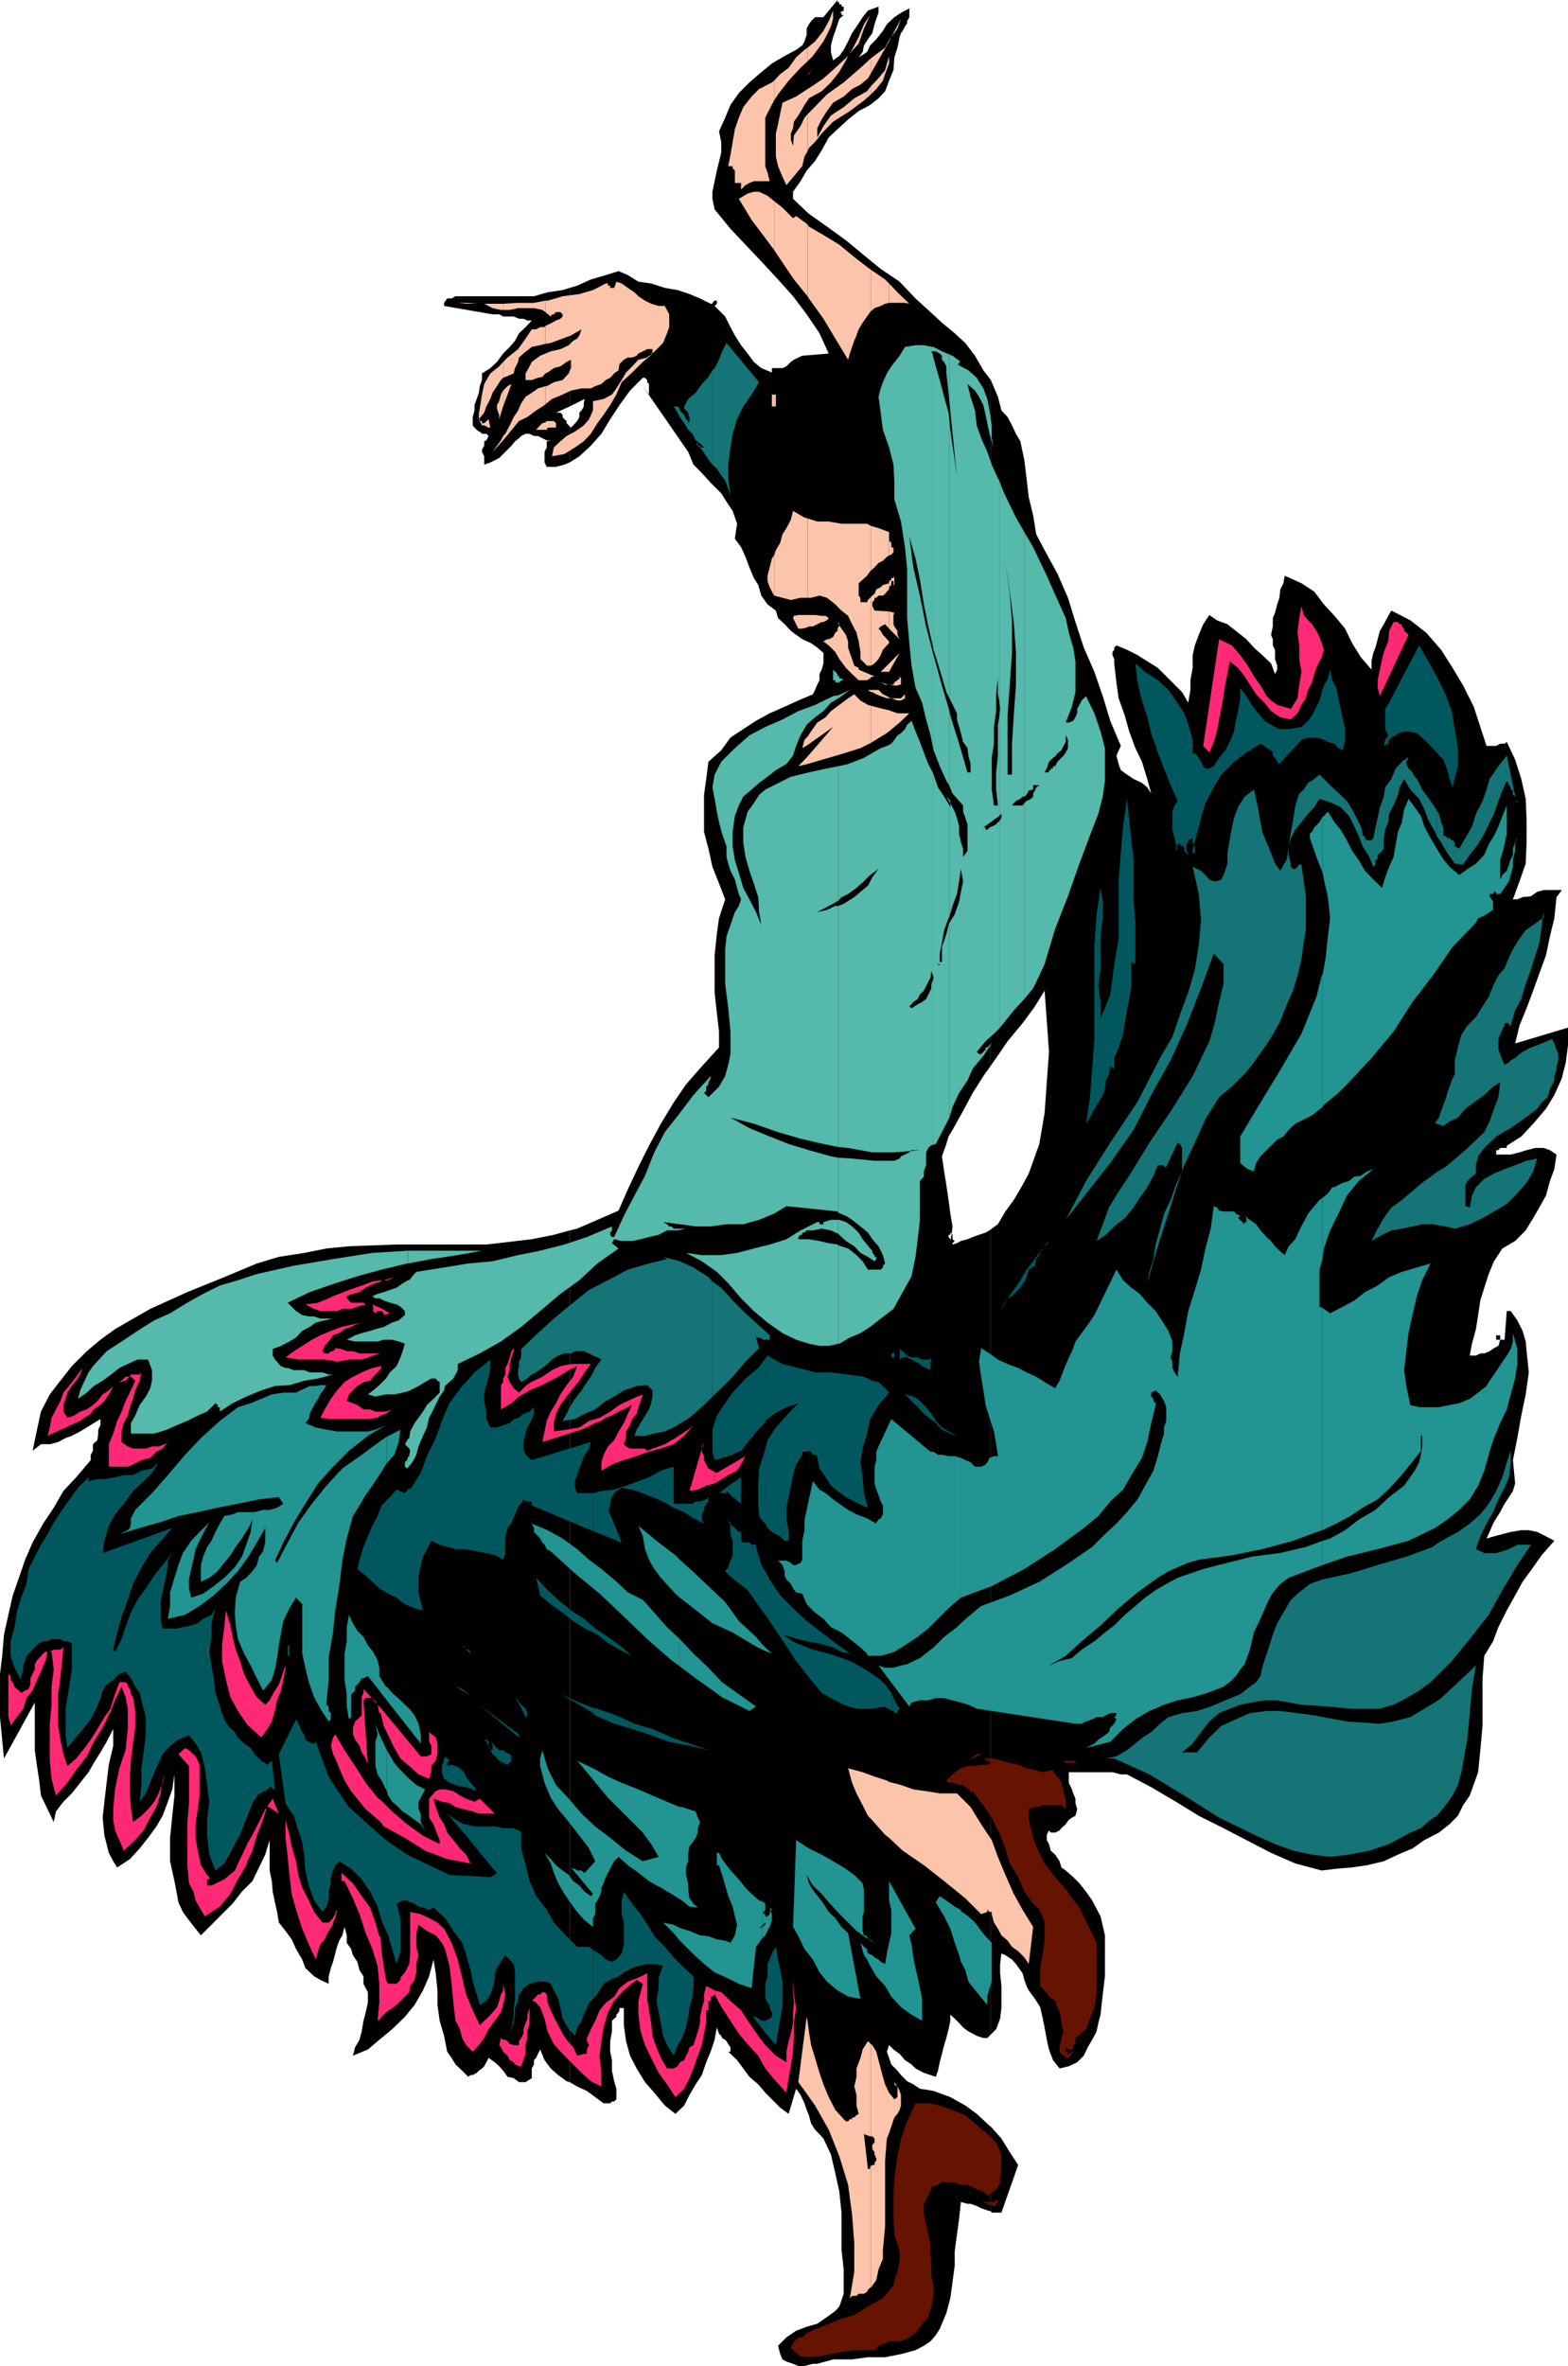 <svg xmlns="http://www.w3.org/2000/svg" width="355.898" height="536.699"><path d="m129.297 472.3 1.703 1 2.2 1 1.898 1.4 1.902 1.402h1.5l.398-.403h.5l.5-.5v-2.398l-.5-1.7-.5-2.402v-2.398l-.398-1.903V463l.398-2.2v-2.402l.5-.5.5-.398v-.5l.5-.5.2-.5v-.5h1v3.898l.5 3.602.902 3.3 1.5 2.9 1.898 3.1 2.102 2.4 2.398 2.902 2.399 1.898 2-1.898 1.203-2.403 1.398-2.398 1.399-2.102 1-2.898 1-2.403.902-2.699.5-2.8.5 1.402.5.5.2.5.699.398.3.301.399.7.5.698v1h-.5l2 1.903 1.402 1.898 1.399 1.903 2 1.699 1.601 1.898 1.5 1.5 1.899 1.903L179 479.5l1.7-5.7 1 1.4.898 1.902.5 1.5.5 1.199.5 1.898.902 1.403 1 1 .898 1 1.7 3.597 1 4.301.902 4.102.5 4.796v8.403l.5 4.5v5.5l-.5 1.5-.5 1.398-.902 1-1.899 1.403-2.199 1.5-2.402.699-2.399.898-2.199 1.5-1.902 1.903.5 1.898.5 1.2.902.5 1.5.5 1.2.5h1.398l1.902-.5h1l3.598-1h4.3l3.602-.5h3.898l3.602-.7 3.297-.898 1.902-1 1.5-1 1.2-1.403.898-1.398 1.5-3.602.902-3.398.5-3.602.5-3.8v-3.2l.5-3.8.5-3.598.399-3.801 1.5.398h.699l1.402.5 1 .5 1.399.5.8.204v-19.204l-.3-.199-2.899-2.699-2.601-1.898-3.399-1.903-3.8-1.398-3.102-.5-1.5-1-1.399-.7-1.398-1.402-.8-1-1.403-1.398-.5-1.5-.5-1.403.5-1.5 1 1 1.402 1 1.2 1.403 1.5 1 .898.898 1.902 1 1.5.5 1.2.403.5-1.403.398-1.898.5-1.903.5-2 .5-1.597.5-2 .402-1.903V457l1 .898 1 1 .899 1 1.199.903 1 .5.902.5 1.5.5h.899l.8-.801V278.898l-1.199.704-1.5.5-1.402.5-1.2.5-1.5.398-.898.5-1 .3h-.5.5v-.3l.5-.5-.5-.398v-1l-.199-.204-.3 1.602v-.398l-.403-.5v-.5h.402v-.5l.301.296.2-1.699-.5-2.898-.403-3.102-.5-3.398-.5-3.102-.5-3.398.5-1.403.5-1.398.5-1.7.902-1.5 2.399-4.3 2.199-4.102 2.402-3.796 1.7-2.403V86.2l-1.7-2.199-1.902-3.3-2.2-2.9-2.398-2.198-2.902-2.403-2.598-2.398-3.402-3.102-3.598-3.8L199.9 61l-3.801-3.102L192 54.5l-4.3-3.102-4.102-2.898L180 45.102V43.5l1.7-2.398 1.398-2.403L185 36.5l1.5-2.398 1.598-2.903 2-1.898 2.402-2.2 2.398-1.902 2.602-1.398 1.898-1.5 1.5-1.602.899-2.398 1-2.403L203 13l.7-2.2.5-2.402.3-.898.398-.5.5-1 .5-.7v-.5l.5-.902v-2l-1.898 1-1.5 1-1.703 1.602-.899 1.5-1.5 1.898-1.398 1.403-.703 1.5L194.898 13l.899-1.2.3-1.5.903-1.402 1-1.398.5-2 .398-1.2.5-1.402V1.5L197 2.398l-1.203 1.5-.899 1.403-1.5 2.199-.898 1.898-1 1.903-1 1.398-1.402 1-.5-1.898v-1.5l.5-1.903.5-1.398.5-1.5.402-1.2 1-.902 1-.5-1 .5h-.5v-.5h-.5l1-.5V1.5h-.5V1h-.5V.5h-.402V0l-3.2 3.898H185l-.902.903-.5.699-.5 1v1.398l-.5 1.5-.5.903-1.399 1-2.601 1.398-2.899 1.7-2.902 2.402-2.2 1.898-2.398 2.403-1.902 2.699-1.2 2.898-1.398 3.102.5 2.398v2.403l-.5 2.097-.5 2-.5 2.403-.5 2.398v1.602l.5 2.398 3.598 4.398 3.402 3.602 3.598 3.8 3.8 4.098L180 67.2l3.098 4.102L186 75.6l2.098 4.598-6 .5-.899.403-1 .5-.699.5-1 1-.902.398h-2.399v1l-2.402-1-1.7-1.398-1.398-1.903-1.5-1.898-1.402-2.2-1-1.902-1.2-2.398-1.898-1.903-.5-.5.5-.5V68.2h-.5l-.5.5v.2h-.402l-2.399-1.2-2.398-1-2.703-.898-2.899-.5-3.101-1-2.899-.403-2.398-1.5-2.102-.898-2.898.898-3.402 1L131 64.801l-1.703.5v26.898l3.402-1.699-.199 1v.7l-.5.902-.5.5v1l-.5.898-.902 1-.5.5-.301-.3v8.198l.8-.5 1.403-.898 2.598-2.398 2.402-2.704 2-3.296 2.098-3.204L143 88.602l2.898-2.903h.5l.5.5v.5l.399.403V89.5l-1.399-1.898L156.2 102.5l1.2 2.898 1.898 1.903 2 2.199 2.402 2.398 1.2 1.903 1.398 2.097 1 2.903-.5 3.398 1.402 1.903 1 2.199.899 2.398 1 2.403 1 1.597.699 2.403 1.402 2 1.899 1.398.5 1.7 1.5 1.402 1.402 1.5 1.2.898 1.398 1 2 .898 1.402 1 1.398 1.204v2.398l-.398 1.398-.5 1v1.403l-.5 1-.5 1.199-.5 1-3.3 1.398-3.102 1.403-3.399 1.5-3.101 1.699-2.899 1.898-2.902 1.903-2.098 2.898-2.902 2.602-.5 3.898-.5 3.602v8.398l1 3.801.902 4.102 1.5 3.796 1.399 3.602-1.399 4.3-.5 3.598-.5 4.801v8.403l.5 4.597.5 4.301v3.602l-3.902 4.296L155.7 246l-2.8 4.102-2.899 4.796-2.703 5-2.399 4.801-2.398 5.102-2.102 4.8-4.8 2.098-4.598 2-1.703.403V472.3"/><path d="m129.297 279.102-3.598 1-5 1-10.3 1.199H90l-10.8.398-5.102.5-5 1-5.801.903-5 1.5-7.399 3.097-8.398 3.403-8.402 3.796-8 4.602-3.301 2.398-3.098 2.602-3.402 3.398-2.598 3.301-2.402 3.102-2 3.898-.899 4.102-1 4.8 1.899-1.5h2l1.902-.5 1.7-.902 1.398-.5 1.902-1 1.5-.898 1.598-1 1.5-.903v1.403l-.5 1v.898l-.2 1.5-1 .903v1.5l-.5.898v1.2l-3.3 3.902-2.899 3.097L12.2 342l-2.402 3.602-2.399 4.296-1.699 3.903-1.402 4.097-1.399 4-1 4.403-1 4.5-.398 4.8L0 379.7v9.801l.898 9.398 7-12.699V397l.5 3.602.5 3.296.399 3.403 1.5 3.097 1.402 2.903.5-2.403 1.7-2.199 1.898-1.898 1.902-2.403L20.098 402l1.199-2.102 1.5-2.398 1.402-2.398 1.5-2.903V396l-1 4.3-.5 4.098-.5 4.301-.402 3.602.402 4.097.5 1.903.5 2 1 1.898.899 1.403 2.902-1.903 2.2-2.398 1.898-2.403 1.902-2.597 1.398-2.403 1.2-3.199 1-2.8.5-3.399v4.8l-.5 4.598-.5 5v5.301l1 4.5.902 4.801 1 2.2 1.398 1.902 1.5 1.898 1.2 1.5L48 436.602l2.398-2.403 2.399-2.398 2.101-2.7 2.399-2.402 1.5-3.097 1.402-2.903 1-3.3v6.902l.5 2.398.2 2.403.5 2.398.5 2.2.398 2.402 1.5 1.898 1.402 1.898 1 2.204 1.399 2.398.699 1.898 2 1.903 1.402.8 1.899.899v-1.7l.5-1.902.5-1.398.5-1.898.402-1.5.5-1.403.7-1.199.5-1.898.5 1.898v1.7l1 1.402.398 1.398 1 1.5.5 1.898.902 1.403V450l1 1.898v2.403L83 456.5l-.5 1.898-.402 2.403-.5 1.898-1 1.7-.5 1.902 3.402-1.403 2.598-2.199L89 460.301l2.898-2.801 2.2-2.7L96 451.5l1.398-3.2 1-3.8.5 3.102.399 3.898v3.3l.5 3.598 1 3.403.703 3.597 1 1.403.898 1.5 1.5 1.398 1.399 1.403.5-.403h.5l.902-.5.5-.5.7-.5.5-.5.5-.898.5-1 1.398 1 1 .898.902 1 1 1.403 1.399.296 1.199.903h1.5l1.402-.903V469.2l.5-.898v-1l.5-.5.399-.903.5-1 1 2.403L125 469.2l1.7 1.5 1.898 1.403.699.199V279.1m0-182.4-.7-.7v-.5l-.5-.398-.398-.5v-.5l-.5-.5h-1l3.098-1.403V65.301l-1.598.5-3.402.5-3.098.898h-17.8l-.899.5h-1l-.703 1v.7l11 1.902h1.5l.902.5h2.399l1.199.5h1l.902.398h1l-1.402 1.5-1.5 1.403-.899 1.699-1.199 1.398-1.5 1.5-1.402 1.903-1.5 1.398-1.899 1.2v1.5l-.5 1.402-.199 1.5-1 2.796v1.204l-.402 1.5V96.5l.402.5.5.5.5.398h.2l.5.5h1l.5.5-.5 1-.5.204v1l-.5.898v.5l.5 1v1.898l1.398-.5 2-1 .902-.898 1.899-1.898.8-1 .899-.704.5-.5 1-.5h.902l1 .5h.899l2 1H125l-.902.204v1.398l-.5 1v2.398l.5 1h2.101l1.899-.5 1.199-.5V96.7m95.601 404.902.2.296h2.199l3.8-10.796-1.898-2.903-1.902-3.097-2.399-2.704v19.204m0-40.102 1.2-1.2.902-2.402.297-2.398v-5l-.297-2.898V445.5l.297-2.398.902.398 1.5 1 .899 1 1 1.398.5.704.402 1.5.5 1.398.5 1 1.398 1.898 1.2 1.903.5 2.199.5 2.398.5 2.801.5 2.2.902 2.402 1.5 1.898 2.098-.5 1.902-.898 1.5-1.5.898-1.903 1-1.699 1-1.898.399-1.903.5-1.898.5-4.602.5-4.097V439l-1-4.3-1.899-3.598-1.398-2-1.5-1.903-1.402-1.398-1.7-1.5-1-.7-.398-1.402-1-1.5-1-.898-.402-1.5-.5-.903V416.2l.5-1 .402.5h1l1-.5.398-.5 1-.898.7-1 .699-.5.8-.403.403-1.5-.402-1.398v-1l-.5-1.2-.301-.902-.7-1.5V402h9.903l1.898.5h1.399l5.5 2.898 5.601 3.301 5.2 3.2 5.601 2.8 5.2 2.7 5.601 2.902 5.5 2.398 6 1.602 3.297-.403 3.601-.296 3.399-.5 3.8-.903 3.2-1.5 3.3-1.398 2.7-1.903 3.3-1.699 2.403-1.898 1.898-1.903 1.2-2.398 1.5-2.2 1.902-5.3.5-5 .5-5.5v-10.8l.398-5.098 2-3.301 1.2-3.2 1.902-3.8 1.898-3.403 1.7-3.097L348 355.5l1.898-2.7 2.899-3.3-1.899-1-2-1-1.898-.398h-1.703l-2.399.398-1.898.5-1.902.5-1.7.5.7-1.5.8-1.898.7-1.204.902-1.398 1-1.898 1-1.5.898-1.403.5-1.699-.5-5.3 1-5 .899-5.098 1-4.801.703-5-.5-4.801-.203-2.2-.7-2.402-1.199-2.398-1.5-2.102H342l-.5 6.5h-1l-.402 1.403-1 .5-1 .699-1.2.5H336l-1 .5h-1.402l.5-2.7.902-3.3.5-3.2.5-3.3.898-2.898 1-3.102 1.2-2.898 1.902-2.903 2.898-1.699 2.399-2.398L348 276.3l1.398-2.403 1.5-2.699.899-3.3 1-2.7.5-3.3-1.5-1-1.399-.5H348.5l-2 .5-1.602.5-2 .5h-3.3v-1h.5l.402-.5h1.5v-.5l3.297-2.098 2.703-2.903 2.898-3.398 1.899-3.102 1.703-3.796.898-3.602.5-3.898v-4l-12 3.597 1-4.097 1.602-3.903 1.5-4 1.398-3.898 1.5-4.102.899-4.3 1-4.098.5-4.801 1.203-1.602h-4.102l-1.5.403-1.398 1-1.902.199-1.2.5h-1l1.5-4.102 1.399-4 .203-4.796V186l-.203-4.8-1-4.5-1.399-4.4-1.898-4-.5.4h-1l-.902.5h-2.2L336 164.897l-1.5-4.597-2.402-4.801-2.399-4-2.601-4.102-3.399-3.898-3.601-2.8-4.301-2.2-.7 1.2-1 1.902-.898 1.5-1 3.796-.5 1.204-.402 1.898v1.898l-2.399-2.796-2-3.204-1.601-3.296-2.399-2.903-2.398-2.597-2.203-2.903-2.899-1.898-3.8-1.7-.301 1.7-.7 1.398-.199 1.903-.5 1.5-.5 1.898-.5 1.2v1.902L288.5 144l.398 1v1.398l.5 1v2.102l.5 1.5v.898l-.5 1-.898-2.398-2-1.898-1.902-1.704-1.7-1.898-1.898-1.5-2.402-1.898-2.399-.903-1.699-1.199-1.402 2.102-1 2.398-.899 2.398-.5 2.204v2.898l-.5 2.8v2.2l-.5 2.898-1.402-2.398-1.7-1.7-1.898-1.902-1.902-1.898-2.399-1.5-2.199-1.398-2.402-1.204-2.399-1-.5.5v.5l-.398.5v.704l.398.898v1l.5 4.3.5 3.598 1.399 3.903 1 3.597 1.402 3.801 1.5 3.102 1.2 3.898.898 3.301-.899-1.398-1.199-1-1.902-.903-1.5-1-1.399-1-.5-1.398-.5-1.903 1-2.199L252 163.5l-1.703-5.602-1.899-5.5-2.398-5.5-1.902-5.796-1.7-5.5-2.398-5.5-2.902-5.301-1.899-3.602-.699-4.3-1-4.098-.5-4.301-.5-4.102-.902-4.296-1-1.704-.899-1.898-1-1.898-1.402-1.5L226.5 90l-1.402-3.3-.2-.5v155.5l1.2-1.7 2.601-3.8 3.399-4.098 2.8-3.801 2.2-3.602.5 6.903.5 7-.5 6.898-.5 7-1.2 7-2.398 6.7-1.402 2.6-2 3.4-1.899 2.6-1.699 2.9-1.402 1-.2.198V461.5"/><path d="M340.5 303.898v-1h-.902v1h.902"/><path fill="#55b9ab" d="m92.598 332.898 1-1.199L94.5 330l.5-1.898 1-2.403.898-1.898.5-2.2 1-1.902.899-1.898.5-1 1-1.403.203-1 1-.898.898-.8.5-.9.5-1v-1.402l5-2.398 4.801-2.7 4.598-3.3 4.3-3.602 4.602-3.898 4.301-3.102 4.098-3.796 4.8-3.403-1.5-1.199.5-.898 1.7.398h2.402l1.898-.398 1.899-.5 2.203-.5 1.898-1h2.399l1.902-.403h-2.8l-.5-.5h-.5l-.5-.5-.899-.5 3.797.5 3.601.5h3.399l3.601-.5h3.801l3.598-1 3.402-1.398 2.801-1.7 11.598 1.2.199.3v-12.5l-1.7-.3-5-1.403L179 259.5l-4.3-1.7-4.602-1.902-4.301-2.398 5.3 1.398 5.5 1.903 5.102 1.5 5.2 1.199 3.398.7v-54.7h-.7l-1.898.898-2.199.5 1.898-1 1.7-.898 1.199-.7v-30.5l-2.598.5-4.101.9-4.098 1-3.8 1.902-2 1-1.403 1.199-1.2 1.898-1.398 1.903-1 3.597v3.403l.5 3.296.899 3.102 1 2.898 1 3.102.199 3.398.5 2.903-1.2-2.903-1.5-2.898-1.398-2.602-1-3.398-.902-2.898-.5-3.102v-3.3l.5-3.598.902-2.403 1-2 1.899-1.597 1.699-1.5 1.902-1.403 1.899-1.5 2.402-1.398 1.5-1.903.7-2.199 1-2.398 1.398-2.403L185 162.7l1.898-1.398 1.7-1.903 1.699-1v-.699l-1.2.2-4.097 2-3.8 1.402-3.602 1.898-3.899 1.7-3.601 1.902-3.301 2.898-3.098 3.102-1.5 2.898-.5 2.903.5 2.597.5 2.903.5 2.398.7 2.602 1 2.898v2.398l.398 1.5.5 1.602 1 2 .5 1.898.402 1.403.5 1.199-.5 1.5-.902 1.398-1 2.903-.899 2.597-.3 2.903v7.898l.699 5.5.5 5.301v5.102l-.5 2.398-.7 2.602-1.398 2.398-2.402 2.398-1-1 .5-.398v-1l.5-.5v-.5l.5-.898v-.5l-3.899 4.296-3.101 4.102-3.399 4.3-2.398 4.598-2.102 5.301-2.398 4.5-2.402 4.602-2.2 4.8h-.5l-.398-.5v-.5l.398-.5v-.902l-5.699 2.403-5.101 1.699-5.5 1.398-5 1-5.801 1.403-5.5.5-5.5.898-6.297 1-.902 1-.7.898h-.3v25.204l.5-.204 1.902-1 1.5-.898 1.398-.8h1l.399.5.5.3v2.398l-1.399 1.403-1.5 1.398-.898 1.5-1 1.403-.902 1.199-1 1.898-.2 1.5-.3.2v1.902l.3.3.2.5-.2.899v.3l-.3.2v2.398m0-2.399-.2.7-.5.5v1l.5.402.2-.204V330.5m0-4.102-.7 1.204.7.699zm0-36-1.2.704-1.398 1-1.5.5-1.402.5-1.399.398-1.199.5.7.5h.898l1 .5 1.402.5 1.5.398.898.5 1 1v.903L90.5 299.5l-1.5.5-1.902 1-1.899.5-1.199.398-1.902.5-1.5.5-1.899 1 1.899.403h5.101l1.399-.403H89l1.5.403 1.398.5-.5 1.699-.5 1.398-.898 2-1.5 1.403-.902 1.398-1.5 1.5-1.399 1.2-1.199.902 1.7.5 2.398-.5H89.5l1.898-.403 1.2-.296v-25.204"/><path fill="#55b9ab" d="m92.598 286.602 5.3-1 6-.903 5.5-1h-16.8v2.903"/><path fill="#55b9ab" d="m92.598 283.7-8.098.5-8.902 1.402-8.899 1.5L58.297 289 54 290.398l-4.102 1.204-3.8 1.898-3.598 2-3.902 2.398L35 299.5l-3.8 2.398-3.602 2.403-3.399 2.199-3.101 3.398-1 1.403-.899 1.898-1 2.2-.5 1.902 2-1.403 1.598-1.5 2-1.199 1.902-1.398 1.899-1.5 1.902-.903 2.2-1h2.398l.902 2.403v2.398l-.402 1.7-1 1.902-1.399 1.898-1 2.403-1 1.699v2.398H35l2.898-.898 2.2-1 2.402-1 2.398-1.2L47 320.2l1.898-1.898.5.398v.5h.5v1l2.899-1.898 3.101-1.5 3.399-1.403 3.101-1 3.301-.199 3.399-1 3.101-.5 3.399-.898h-1l-1.399-.5h-2.902l-1.2-.5H66.7l-1.402-.5h-.5l-1-.403-.5-.5-.399-.5-.5-.5-.5-.898V306l1.899-.7 1.902-1 1.5-.902 1.399-1.5 1.699-.898 1.402-1 2-.5 1.899-.398H72.7l-1.402-.5h-1.2l-1.5-.301-1.398-.903-1-1-.902-.898 5-2.398 5.8-2 5-1.602 5.5-1.5 5.801-1.398h.2v-2.903m97.698 21.101h.203l2.398-1.402 2.399-1L197.5 301l1.898-1.5 3.399-2.602 2.101-3.796 2-3.602.899-4.398.5-4 .5-4.403v-8.8l.902-1v-1.2l.5-1.398v-2.903l.5-1 .5-.5.5-.199V222.5l-.3.7v1l-.7 1.402-.5 1-.902.699-1 .5-1.399.898-.5-.398.899-1 1-.7.5-1 .902-.902 1-2 .5-.898.2-1.5.3.8V175.2l-1-1.898-1-2.602-.902-2.398-1-2.403-.899-2.398-1 .898-.5 1-.898.903-.8.5-.7 1-.703.898-1 .5-1.399.5-3.8 2.2-3.598 1.402-2.203.5v30.5l.703-.801 1.5-.7 1.898-1.402 1.7-1.5 1.402-1.398 1.898-1.398L198 199l-1 1.898-1.703 1.403-1.399 1.199-2.398 1.5-1.203.5v54.7l2.203.198 5.5 1h5l3.598-.296.3-.204h1.899l-2.2.204-.199.296-1 .5-.898.403-.3.5-1.2.5h-4.5l-5.102-.5-3.101-.2v12.5l1.703.7 1.398.898 1.899 1.5 1.703 1.403 1 1.5 1.398 1.597 1 2 .5 1.903-.5.5v.398l-.5.5H197l-1.203-1.898-1.399-1.403-1.898-1.5-2.203-.699v22.3"/><path fill="#55b9ab" d="m190.297 282.5-.2-.2-2-.3-2.097-.5-2.402-.398h-2.399v-.5l.5-.5h.399v-.5h.5l.5-.5h1.402l2-.403 2.098.403 1.699.796V276.7h-1.7l-1.699.5v.5H186v-.5h-.5l-3.8 1.903-3.2 2-3.8 1.199-3.602.898-3.801 1-3.598.5h-4.402l-3.598-.5 3.598 1.903 3.402 2.398 2.598 2.602 2.902 3.398 2.899 2.898 3.101 2.602 3.399 2.398 3.101 1.5 2.899.903 2.402.5h2.098l2.199-.5V282.5"/><path fill="#55b9ab" d="m190.297 279.898.203.204 1.5 1.398 1.898 1.2 1.399 1.5 1.703.902 1.5 1 .398-.5v-.5h-.398v-.403l-.5-.5v-.5l-.5-.5-.703-.898-1-1.2-.899-1.5-1.5-1.402-1.398-1-1.5-.5h-.203v3.2m0-121.501.703-.5 1.898-1.398-2.601 1.2v.698m0-3.598h.203l.5-.5h.5l-.5-.402h-.5v-.5h-.203v1.403m0-1.403h-.2v-.5l-1-1v2.403h.5v.5h.7v-1.403M211.7 259.7l.698-.2 1.399-2.7 1.5-2.902.203-.398v-44.2l-.203.5-.5 2.098-1 2.903v3.398h-.5v.7h-.399v-.2h.399v-2.398l.5-2.403.5-2.898 1-2.7.203-.402V182.7l-1.203-2-1.399-2.097-1-2.903-.199-.5v45.903l.2.699-.2.699v37.2m.001-90.501.198 1 1.399 3.6 1.5 3.302.703 1.199v-17l-1.703-5.801-1.899-6.898-.199-.704V169.2"/><path fill="#55b9ab" d="m211.7 147.898-1.5-5.796-1.403-7-1.5-6.403-.899-7 1.399 5 1 4.801.902 5.602 1 5 1 4.296v-66l-.3-.699h.3v-1l-2-.398h-1.902l-2.399.398-1.199 2-1.902 2.403-1 1.597-.899 2-.5 1.403-.5 1.898.5 3.602.5 3.898 1.399 4 1 3.898.203 4.102v3.8l1.5 5 .898 5.802.5 5v11.097l.5 5.7.5 5.101.899 5 1.5 3.398.902 3.801 1 3.602.5 2.398v-21.3"/><path fill="#55b9ab" d="m211.7 146.398.198 1 1.399 4.5 1.5 5.102.703 1.398V95.301l-.203-1.7-1-3.601-1-3.8-.899-3.098-.699-2.704v66M211.7 79.7h.698l.899.5.5.5v.902l.5.5.5 1V84.5l.703 6.7V80.397l-1.703-.699-1.899-1h-.199v1"/><path fill="#55b9ab" d="m215.5 253.5.7-2.398 1.5-3.204 1.898-2.796 1.199-2.704 2.402-2.898 1.899-2.8-.5.402-.5.5h-.399v.5l-1 1h-.5l-.5-.5 2-2.403 2.399-2.199.699-.7v-47l-.297.2-.402.5-1 .5-.5.2-.5.5h-.399v-.5h-.5l3.598-2.598v-22.403l-.297 1.7v7l-.402 3.8v3.903l.402 3.597h-.902l-.5-3.597v-7.204l.5-3.199v-3.8l.5-3.598V157.5l.402-3.602v3.602l.297 1.398v-36.5l-.297-.699.297.7V109l-.297-.5-1.402-3.102-1-2.898-1.399-3.102-1-2.898-.402-3.398-1-3.102-.7-2.898 1.7 1.5.902 1.398 1 1.898.5 2.204.399 1.898.5 2.398.5 1.704.5 1.898-.5-2.602V96.5l-.5-3.398-.5-2.602-.899-2.398-1.5-2.403L219.797 84l-2.598-1.398h.5v-.5h.399l-1.899-1.403-.699-.3v10.8l1.7 17.102-.5-3.903-.5-3.296-.5-3.602-.2-2.2v63.098l1.7 3.403v-.5 1.898l.5 1.7.398 1.402.5 2 1 1.398.199 1.7.5 1.902v1.898h-.7l-1.898-6.5-2-6.398-.199-1v17l.7 1.699 2.398 2.7v1.402l.5 1.398.5 1.5v6l-1 1.398V192.5l-.5-1.398-.399-2V187.5l-.5-2-.5-1.398-1-1.903v.903l-.199-.403v25.2l.7-2.399 1-2.7.5-2.902.398-2.796.5 2.796-.5 2.403-.399 2.199-1 2.898-1.199 1.903V253.5"/><path fill="#55b9ab" d="m215.5 181.898.2.301v-.5l-.2-.199v.398m0-.398-.203-.3-.5-.5.703 1.198v-.398m11.297 51.8 1.402-1.698 1.899-2.403 2.402-2.597v-44.403l-.402.5h-2.399l.399-.5.5-.5 1-.5.5-.5h.402v-60l-1.902-3.3-2.899-6-.902-2.399v13.398l1.402 5.301 1 6.5.899 6.903.5 7v7.199l-.5 7-.399 6.398v7h-1v-13.398l.5-7 .5-7.2v-7l-.5-6.402-1-7-1.402-5.3v36.5L227 160.8l-.203 1.898v22.403l.5-.5v.898l-.297.5-.203.3v47"/><path fill="#55b9ab" d="m232.5 226.602 2-2.403 1.398-2.898 1.2-2.602 2.402-8v-36.898h-.5v.5h-.5v.398h-.402v.5h-1l.5-.898.5-1.5.902-.903.5-.296v-36.704l-1.902-4.296-3.098-6.5-2-3.403v60l.5-.398.5-1 1-.2v-1h1.398l-.699.5-.3.7-.399.699v.7l-.5.5-1 .5-.5.5v44.402m7-15.902 2.898-7.4 2.602-7.402 2.898-7.699 1.399-3.597 1-3.903.5-3.597v-7.403l-1-3.8-1.399-4.098-1.898-3.903-1 1-.5 1-.5.903v1l-.402.898-.5.801-1 .398h-.7l1.399-3.597.8-3.301v-7l-.5-3.102-1-3.398-.699-3.3-1.398-3.098-1-2.204v36.704l.5-.704.898-.699.5-1 .5-.898v-1.5l.5 1v1.898l-.5 1-.5.7-.898.902-.5.5-.5 1v36.898"/><path fill="#229491" d="m87.797 406.3.3 1 .903 1.4 1 .8 1.398 1.398 1.5 1 1.2.903 1.402 1 1 1.398-1-1.898v-1.903l-.5-1V408.7l.5-.898.5-1 .5-.903-2-1-1.602-1.398-2-2-1.398-1.602-1.402-2.398-.301-.5v9.3"/><path fill="#229491" d="m87.797 397-.7-1.5-1-2.102L85.2 391l.5 2.398-.5 1.704v5.5l.5 1.898.899 1.398 1 2 .199.403V397m-.001-11.3 7.703 9.8v-2.102L95 391l-.902-1.898-1.2-1.5-2-1.903L89 384l-1.203-1.398v3.097m0-3.097h-.2l-1.5-2.403v-1.898l-.398-1.7-1-1.902-1.199-1.5-1-1.898-1.402-1.403-1-1.699-.899-1.898-.5 2.8v3.2l-.5 2.8v6l.5 3.2v2.8l.5 2.899.5-.5v-5.2l.399-.3.5-.5v-.898l1-1 .5-.903h.402l1-.5 4.297 5.5v-3.097m0-50.704L89.5 330l1-2.898.398-2.801-3.101 1.597v6"/><path fill="#229491" d="m87.797 325.898-1.2.801-4.5 3.301-4.398 3.102L74.098 337l-3.301 4.102-3.098 4.296-2.402 4.5-2.399 4.602-.5-.5 1.899-4.102 2.402-4.5 2.598-4.296 2.902-4.602 3.399-3.8 3.601-3.598 4.301-3.403 4.098-2.398-2.399 1-1.699.398h-7l-2.402-.398-2.399-.5-2.402-1 .8-.903.2-1.199 1-2 .902-1.398.5-1 1-1.403.399-.699h-1.399l-1 .2h-1.402l-1 .5-1.2.5-.898.5h-2.902l-2.598.402-2.402 1-2.399 1-2.898.898-4.102 3.102-4.3 3.898L42 330l-3.902 4.602-3.598 4.097-3.8 3.801-.5 1-.5.898v1.204l-.2 1-.5.5-.902.398-1 .5 4.601-1.398L36 345.398l4.5-1.5 4.398-.898 4.5-1 4.602-.898 4.797-1 4.5-.5 1 1.5-1.399.898-1.699.5h-1.5l-1.902.5H54l-1.203.5-1.899.398-1 1.704-1 1.898-.898 2-1 1.398-.902 2.204-.5 1.898v3.8l1.902-.902 1.898-1.5 1.5-1.898 1.399-1.7 1.203-1.902L54.898 349l1.5-2.398.899-1.903-.399 2.801-1 2.898-1 2.704-1.601 2.398-2.399 2.398-2.398 1.903-2.402 1.699-2.7.898-.5-2.097v-2l.5-2.403.5-2.097.5-2.403.899-1.898 1.203-2.398 1-1.704-2.203 2.102-1.899 2-1.898 2.8-1 2.7-.902 2.898-1 3.301v3.102l-.5 2.898 3.902-.898 3.297-2 3.203-2.403 2.797-2.597L54 356.398l2.398-3.296 1.899-3.204 1.902-3.296v3.296l-.5 2-.902 1.204-.5 1.898-1 1.398-1.399 1.5-1.398.903-1 3.597-.203 3.403.203 2.898.5 3.102 1.398 3.3 1.5 2.7 1.399 2.898 1.402 2.801 2-2.398.7-2.403.5-2.597.398-2.903.5-2.898.5-2.602 1.402-2.898 1.5-2.403 1.399 1.5v11.204l.699 3.199.8 3.3 1.2 3.399 1.402 2.602 1.899 2.898.5-.5v-1.398l-.5-.5v-1l-.5-.403v-.5l.5-5.097v-5l1-5.801.5-5 .902-5.5.7-5.801 1-5 1.398-5.102 1.5-2.398L83 339.102 84.5 337l1.598-2.398 1.5-2.403.199-.3v-6m66.5 114.301 2.902 2.902 2.598 2.398 2.402 1.898 2.7 1.204 2.8 1.398 2.899 1 1-9.398.699-.903.5-.8.203-.2v-2.597l-.703.398.703-.7v-5.5l-.703-.198-1.7-1.5-1.398-1.403-1.5-1.898-1.402-1.5-1.399-1.7-1-1.402-.699-1.398h-.5v2.8h.5l.7 2.2.699 2.398.699 2.403 1 2.398.5 2.2.5 1.902-.5 2.398-1 1.7-1.2-.5-1.898-.302-1.902-.699-1.899-.199-2.398-1-1.703-.5-.5-.2v2.9m0-2.9-1.399-.698-2.398-.5 2.398 2.398 1.399 1.7v-2.9"/><path fill="#229491" d="m154.297 430.8.5.302 1.703 1.398 1.898.2-1-.9-.898-1.198-.3-1.903v-1.5l-.5-1.898v-1.7l.5-1.402v-1.898l.3-1.5.7-.903.698-1 .5-1.199v-1l.5-1.398-.5-1-.5-1.403-3.101-1h-.5v20.903m0-20.903-2.899-1.199-3.3-1.398-3.2-1.403-3.8-1.5L138 403l-3.402-1.898-3.598-1.704 2.2 2.602 2.398 2.898 2.402 2.903 7.898 7.898 1.899 2.602 1.703 2.898-3.602 1-3.8-2.398-3.598-2.903-3.402-2.597-3.098-2.903-2.902-3.398-2.899-3.102-1.902-3.796-1.2-4.102-.5 1.898v1.704l1 3.796 1.403 3.403 1.7 2.597 2.398 2.903 2.402 3.097 2.2 2.903 1.398 2.898-1.899 2.102-.5.5h-.199l-.5-.5h-1l-.5-.403h-.402l-.5-.296 5 6-.5.5-1.399-1-1.199-1.403-1.402-1-1-1.398-1.399-1-1.5-1.2L125 421.7l-1.402-1.398L125 422.7l.7 2.102 1 2.398 1.398 2.403 1.5 2.199L131 433.7l1.7 1.903 1.898 1.5v-2l.5-.903v-2.398l.5-.7.5-1 .402-1v-.902l.5-1 .5-1.398.5-1 .5-.903.398-.796.5-.903 1-1 2.102 1.903 2.398 1.699 2.399 1.898 2.703 1.5 2.398 1.403 1.899 1.199v-20.903m0-31.899 3.601 2.7 6 4.3 6.2 3.102 1.5-1-3.899-2.801-3.8-2.7-3.102-3.3-3.399-3.2-3.101-3.3V378"/><path fill="#229491" d="m154.297 371.8-2.899-2.698-2.898-3.301-2.602-2.903-3.398-1.699-3.102-2.898-2.898-2.403-2.8-2.097-2.7-2.403-3.3-2.398-3.403-1.898-3.598-1.5.5 1v.898l.5.5.899 1 .5.898.5.5.5 1 .902.5 5.5 5 5.598 4.602 5.5 5.2 5.3 5.1 5.5 4.802 1.899 1.398v-6.2m0-9.402 3.101 2.403 4.301 3.398 4.598 2.102 4.8 2.898 1.903 1V373l-1.402-1.7-3.899-3.6-3.101-4.302-3.801-3.597-3.598-3.403-2.902-2.597v8.597m0-8.598-1-1-4.297-3.3-4.102-3.398 1 2.398.5 2.898.899 2.403 1.203 2.097 1.5 2 3.297 3.602 1 .898v-8.597M173 439.7l.7-.7.5-1 .5-.898.5-1.5v-1.403l-.302-.699-.199.2v.5l-.5.5h-.5v-.5h-.402v-.5l.402-.5v-1.4l-.699-.5v5.5l.7-.698v.5l-.7.5v2.597m0-65.499 2.2.902L173 373Zm23.797 70.3.703 1.398 1.398 2.403 2 2.199 1.399 2.398 2.203 2.403 2.398 1.699 2.399 1.398v-5l-1-4.796-.5-2.204-.5-2.398-.399-2.898-.5-2.102 1.399-1.5-6-10.8v4.402l.5 2.097v5.301l-.5 2.2-.5 2.402-.399 2.398-1-.5-.5-.5-.898-.5-.5-.5-1-.398-.203-.801v2.199m0-2.2v-.198l-.7-.5-.8-.903.8 2.801.7 1v-2.2m0-2.6.5.198-.5-.398zm0 0"/><path fill="#229491" d="M196.797 439.5v-.3l-.7-.2-.3-1v-3.3l.3-1v-5l-.3-1.5-1.899-1.9-2.398-1.698-2.402-1.403-2.598-1.5-2.902-1.398-2.899-1.903-.699 19.704 1.2 2.097 1.398 2.903 1.902 2.398 1.5 2.898 1.7 2.102 2.398 2 2.402 1.398 2.797.5L192.5 438.5l-1.5-1.398-1.402-2-1.5-1.403-1.2-1.898-.898-1.2-1.5-1.902-.902-1.5-.5-1.898 1.402 2.398 2 1.903 1.598 1.898 2 2.2 4.3 4.3 1.7 1.2.699.5v-.2m0-64.398.203.5h2.898l3.102-.903 2.398-1.5 2.899-1.898 2.402-1.903 4.598-4.597 2.8-2.403V330.7l-1.398-.398h-1.402l-1.5-.301h-.899l-1-.7h-.699l-8.902-7.402-2.899 6.204-.5 1.199v1.898l-.398 1.5v3.801l.398 1.398.5 1.204.5 1.5.5.898v2l-.5.898-.5.301-.5.7-.398.203v-.204l-1.703-1v30.704m0-30.705-2.399-.898-1.898-1-2-1.398-1.402-1-1.7-1.403-1.398-.8-1.5-1.899-.402 1.898-.5 2.204-.5 2.398-.5 2.2v2.402l-.5 2.398v4.3l-.399.7-1 .5H180l-.5-.5-1-.5h-1.902l1 1 .5 1.398v1l.402.903 1 1 .5 1 .7.898 1.398.301 1 2.398 1.902 1.903 1.898 1.398 1.7 1.903L191 370.3l1.898 1.5 2.399 1.898 1.5 1.403v-30.704M218.098 445l1 1.898.699 2.602 1.902 2.398 2.399 2.903v-1.903l.5-1.898.5-1.5v-8.8l-1.399-1.5-1-1.2-1.402-1.898-1.5-1.403-1.7-1.199V445"/><path fill="#229491" d="M218.098 433.5v-.3l-1.399-.7-1.902-1.398-1.5-1-.899 1.398 1.899 3.2 1.402 2.8 1 3.2 1 2.8.399 1.5v-11.5m0-47.3 1.699.5 1.902.902L244.098 391h1.402l1-.5 1.398-.5 1-.5h1.399l.703-.398 1-.5h1.398v.5l-.5.398.5.5-.5 1-.898.898-.3 1-.903.704-1.5 1-.899.898-1 .5-.898.5 5.5-1.398 2.898-2.903L257.7 390l3.2-1.898 3.3-1.403 3.098-1L270.7 385l3.399-1 3.601-1.398 1.399-1 1.402-1.403 1-1.5 1-1.199 1.2-3.3.898-3.9 1.5-3.1 1.402-3.302 1-2 .898-1.199 1.2-1.398 1.902-1.403 6.297-2.398 1.402-.5v-5.5l-3.8 1.398-6 1.403-6.301.8-11 2.797-5.801 2-2.598 1.403-2.402 1.398-2.399 1.7-2.199 1.902-2.402 2-2.399 2.398-2.101 1.602-2.399 2-2.898 1.898-2.203 1.903-2.797.699-2.402 1 3.8-2.2 3.602-3.3 4.297-3.602 4.101-3.898 4.301-3.602 4.598-3.3 2.402-1.5 2.098-.899 2.402-1 2.399-.7 7.5-1 6.902-1.402 7-1.898 6.5-2.398h.2v-50.403l-.7-.3V288l.7-2.602V271.7l-.7.5-1.203 1.403-1.399 1.699-1 1.898-1 1.903-.898 2-1.5 1.597-.902 2-1.2-1-1-1-.898-1.199-1-.898-1.402-1.5-1-1.403-1.399-1-1.199-.898.398.5v.898h-.398v.5l-1.5-1.398.5-.5-1-.5-.402-.5H277.7l-1-.2-.5-.703-.699-.296-.703 5.097-1.2 4.5-1 4.801-1.398 4.602-1.5 4.796-.902 5-1 4.602-.5 5.3-.399-.5-.3-.5-.5-1v-1.402l-.399-1 .399-1.398v-2.2l-.899-2.402-1.5-2.398-1.402-2.102-1.899-1.898-1.699-2-1.902-1.398-1.899-1.704-1.5-2.398-5 10.3-1.5 2.2-1.398 1.898-1.402 1.903-.801 2.199-.899 1.898-1 2.403-.898 2.398-1 1.7-2.402-1.399-1.899-1.2-2.199-1-1.902-1-2.399-.902-2.199-1-1.902-1.398-1.899-1.2-.5 3.098.5 3.403.5 3.097.5 3.301.899 2.903 1 3.097.5 2.903.402 2.699h-.902l-1 .398-.5 1-.399.5-1 .5h-1.402l-1-1-1.2-.5-1-.5v31.7l7-2.598 7.403-3.903 7-4.5 6.5-4.796 3.297-2.704 2.703-3.296 2.898-2.704 1.899-3.296 2.402-3.903 1.2-3.597.898-4.301 1-4.102v-.398l-.5-.5v-.5l-.5-.5v-.903l1-.5 1 .903.902 1.5.5 1.398v3.102l-.5 1.5v1.398l-.5 1.5-.902 3.602-1 3.3-1.899 3.399-1.699 3.102-2.402 2.898-2.399 2.602-2.601 2.398-2.899 2.898-6 4.102-6 3.8-6.699 3.098-6.5 2.403-2.902 2.398-1.7 1.5v18m0-18-.899.902-2.902 2.199-2.399 2.398-3.101 2.403-2.899 1.398-1.398.3-1.703.5h-1.899l-1.5-.5 7 9.302.5-.903 1.899-.5h1.902l1.7-.5h1.898l1.902.5 1.899.5v-18"/><path fill="#229491" d="m300.2 355 5.5-1.898 7-1.704 7-1.898 3.097-1.5 2.902-1.398 2.801-1.903 2.7-2.199 2.398-2.398L335.5 337l1.398-3.398 1.2-4.301 1-3.102 1.402-3.398 1.5-3.102.898-3.398 1-3.602.5-3.3V306l-1-3.602v1.903l-.5 1.699-.898 1.5-1 1.398-.902 1.403-1 1.5-1 1.398-.7 1.2-1.898 1.5-1.902 1.402-2.399 1-2.199.398-2.402.5h-4.5l-2-.5-.899-4.3-.5-3.598.5-4.301.5-4.102.899-4.097 1-4.301 1.199-3.602 1.902-3.796-3.101.898-3.399 1-2.902 1.2-2.598 1.902-2.902 1.5-2.399 1.898-2.601 1.398-2.899 1.5-1.699-1.199v50.403l3.098-1.5 3.203-1.704 2.797-1.898 3.402-1.898 2.399-2.204 2.601-2.796 2.399-2.903 2.402-3.097v-3.403h.297v2.403L322.5 330l-.402 1.7-1 1.902-2.399 3.398-3.402 2.602-3.098 2.898-3.8 2.2-3.102 2.402-3.399 1.898-1.699.5v5.5m.001-69.602.3-2.199 1.398-4.097 1.899-3.801 1.902-4.102 2.7-3.3 3.3-2.7-1.402.5-1.399 1-1.5.2-1.199 1-1.402.402-1 .5-.899.5h-.5l-1 1.398-1.199 1v13.7m.001-34.297.3-.5 3.297-2.704 2.402-2.398 5.098-5.5 5-6 4.3-6.7 4.602-6 4.5-6.5 5.301-5.5.5-1 1-.402.898-.5.7-.5.8-.5V204.5l-.8-1.2v-.5h.8l.2-.5h.5v.5h.902l1-1.402 1-1.5.398-1.398.5-1.898v-1.704l.5-1.898v-1.5l.5-1.898-.5 1.5-.5 1.398v1.398l-.5 1-.398 1.204-.5 1.398-1 1-.5 1v-4.398l.5-1.602.5-2 .5-2.398v-6.403l-1 2.403-.902 2.398-1 2.102-1.2 1.898-1 2.398-1.898 2-1.902 1.204-1.899 1.398-2.199-1.898-1.402-1.704-1.5-2.398-1.399-2.398-1.402-2.602-.797-2.398-1.402-2-1.399-1.903-1 2.403-.5 2.898-.902 2.2-.5 2.8-.5 2.898-1 2.204-.899 2.398-.699 2.398-2-1.898-1.902-2-1.399-2.398-1.5-2.102-1.199-2.398-1.402-2.403-1.399-1.699-1.5-2.398-.898 1-.3.199V198l.3 1.5.898 4 .5 4.8-.5 4.098-.5 4.801-.699 3.903v30"/><path fill="#229491" d="m300.2 221.102-.2.199-1.203 4.8-3.399 8.399-4.8 8.2-4.5 7.402-4.598 7.699v6l1 .898.7.5 1.398.5.5-1.898 1-1.5 3.8-3.801 1.399-.7 1.203-1.5 1.5-1.402 3.797-1.898 2.402-1.898v-30m.001-35.802-.2.2-.5 1-.5.5-.703.7-.5 1-.5.402v1l1.703 4.796 1.2 3.102v-12.7m1.198 85.4-.5-.4.5.4m-126.5 162.8.301-.3-.5-.5zm22.399 6.398.203.301 1 .5zm0 0"/><path fill="#00585e" d="m23.297 352.3 15.8-5.698L36.5 349.5l-2.402 2.8-2 3.2-1.899 3.8L29 362.899l-1.402 3.801-1 3.602-.899 3.898.399.5 1.5-2.898.902-2.7 1.2-3.3 1.5-2.903 1.898-2.597L35 357.398 36.898 355l2.2-2.7-1 1.7-.2 2.398-.5 2.403-.5 2.398-.398 1.7v4.8l.398 1.7h3.2l1.402-.297 1.898-.403 1.5-.5 1.2-1 1.902-.898.898-1.5-.898 3.398v3.102l-.5 3.398.5 3.102.5 2.898.398 3.301 1 3.102 1 2.898.899 1.5 1.5 1.398.703 1.204 1.398 1.398 1.5 1 .899 1.398 1.5 1.5 1.402.903 1-.903.7 6.5h-.5l-.2-.5h-.5l-.5.5-.5.403h-.5l-.402.5h-.5l-1.5 2.199-.899 2.398-1 2.403-.898 2.398-1.203 2.102-1 2-1.399 2.398-2 1.602-1.398-3.602-.5-4.3V412.8l.5-4.102-.5-3.8-.5-3.797-.402-1.704-.5-1.898-1.2-2-1.5-1.898-2.398 1L38.598 396l-1.7 1.898-.898 2L35 402l-.902 2.398-1 2.403-1.399 1.898.399-3.8v-3.797l.5-3.602.5-4.102V389.5l-1-3.8-.399-1.7-1-1.398-1-1.903-1.199-1.5-1.402.5-1.399 1.403-1.5 1-.902 1.398-.5 1.7-.7 1.902-.8 1.5-.7 1.398-5.3 6.5-.399-2.898v-6l.399-2.602.5-2.898.5-3.403v-6l-1-.398h-.899l-.699-.5h-2l-.902.5h-1l-.899.398-2 2-.898.903-.3 1-.403 1.199v.898l-.5 1.5v.903l-1.5-2.801-.899-2.7v-3.3l.899-3.2.5-3.3 1-3.403L6 359.301l.5-3.403 1.398-2.796 1.399-2.704 1.5-2.398 1.402-2.602 1.899-2.898 1.699-2.398 1.902-2.602 2.399-2.398V336l2-.5h1.601l2.399-.398 2-.5h2.101l1.899-1 2.402-.5 1.5-1.403-1.5 2.403L32.598 336l-2.399 2.2-2.101 2.902-2 2.398-1.399 2.602-1 3.398-.402 2.8M329.7 178.602l-.7-1.903-.5-2-.902-2.398-1.5-1.602-1.399-1.5-1.402-1.398-1.7-1.5-1.898-.403h-1l-1 .403h-.402l-.5.5-1 .5-.5.5-.2.898-1 .5.301-1.398.7-1-.7-1.403v-4.597l.899-1.403 6.8-13L324.2 150l1.899 3.398 2 4.102 1.402 3.8.7 4.098.698 4.301v4.102l-1.199 4.8M65.5 410.2l1.2 1.698 1 3.301.898 2.7.5 3.3.199 3.102.8 3.398 1.2 3.403 1.902 2.597.899-1.199.5-1.898v-1.5l.5-1.903v-1.398l.5-1.5.5-1.2.902-.902 2.7 1.7 2.398 2.402L84 429.1l1.7 3.399.898 3.102 1.5 3.398.902 3.102 1 3.398.5-1.5.398-1.398v-7.5l-.398-1.403-.5-1.898 1.398-.7h1l.7.399 1 .3.902.7 1 .2 1.398.5 1-.5 2.602 2.402 1.898 2.898 2 2.7.899 2.6v-17.8l-3.797-.2-4.602-2.198-5-2.403-4.8-3.3L83.5 413.8l-4.3-3.903-3.102-4.5-1.5-2.398-.899-2.398-1-2.704-1-2.796-.402.398h-.5l-.7-.398-.8-.5-.2-1-.5-.704-.5-1L67.7 391l-.5-1-1.699 3.398V410.2m-.001-16.802-2.203 4.5 1.5 11.102.703 1.2v-16.802m0-17.796h.2v-2.403h-.2v2.403m0-2.402h-.203v2.402h.203v-2.403m40.297 70.101v.2l1 3.398.5 2.602.902 2.898.7 2.403 1.5-.903.898-1.5.5-1.398.5-1.898v-1.5l.203-.204v-22.296l-1.203.699-5.5-.301v17.8m0-26.902 6.703 8.204V414.3h-4.8l-1.903-.5v2.597"/><path fill="#00585e" d="M105.797 413.8h-.5l-1.899-1-1.898-1.402 4.297 5v-2.597m0-8.403 1.5.5.902.403-.5-.903-.902-1-1-1.398v2.398m0-2.398-.5-1-.899-.898-1-.5-.898-.301-1 .3v-.703l.5-.5-1-1-.703 2.204V402l.5 1.5 1.203.898 1.398.5 1.899.5h.5V403m0-19 1 1-1-1.2zm0-.2-.899-.698-1.5-.5 2.399 1.398v-.2m0-10.1h-.5l-.399-.5.899.698v-.199m0-22.301 2.402.5 2.2.403 1.898.5h.203v-29h-1.203l-.899-1.903V320.2l-.5-2.398v-1.903l.5-1.699.5-1.898.399-2v-1.903l-3.598 2.903-1.902 2.199v37.898m0-37.899-.899.898-2.898 3.903-1.703 4-1.399 3.898-2 4.102-1.398 3.8-2.402 3.797-.2-.398-1 1.2-1.898-.802-1.5 1.704-1.902 1.898-.899 2.398-1.199 2.204-2 4.796-.902 2.903-.5 2.097 1.902 1.5 1.5 1.403 1.598 1.5 2 1.199 1.902.898 1.898 1.5 2.2.903 1.902.5-.5-1.903-.5-1.898v-4.102l.5-2.398.5-1.898.898-1.704 1-1.898 1.899.898 1.703.5 1.898.5h2.399V313.5m6.703 133.898.297-1 .902-1.398 1-1.5 1.899 2 .3 1.898v6l-.3 2.102v2l-.5 2.398-.399 1.903.399-1.5.5-1.403.3-1.898v-1.5l.7-1.602.199-1.5.5-.5V415.5l-1.7-.8H114.2l-1.699-.4v10.302l.297.199-.297.3v22.297m-.001-49 .297.5.5.5.902.5 1 .403.899-.903v-1l-.399-.5-1-.398-.5-.5h-.902l-.797-.7v2.098m0-2.098-.203-.3-.5-.898V397h-.5l.5.898.703.5v-2.097m0-6.501 5.297 4.302v-.704L112.5 389.5v.3m0-.3-3.8-2.8 3.8 3.1zm0-36.7 1.7 1 .5-1.5v-3.8l.5-1.898.898-1.204.8-1.898.899-2 .5-.398v-20l-.5.5-1.2.296-.898.903-1.5.5-1.402.5h-.297v29m5.797 99.097.5-.898 1.402-1 1.899-.5h2l.902.5.7 1.5 1 1.898.5 2.102.5 2.398 1.398 2.403 1.402 1.5.5-1.903 1-1.5.5-1.398.7-1.5.5-1.2.898-.902v-11.097l-.899-.7H131l-2.402-2.402-2.899-3.097-1.601-2.903-2.399-3.097-1.5-3.403-.902-3.597-1-3.801V415.5v36.398m0-64.5 1 2.102.402-.398v-.5l-.402-1-.5-.5-.5-.403v.7m0-.699-.5-.5-.2-.5-.699-.7 1.399 2.398v-.699"/><path fill="#00585e" d="m118.297 341.102.5-1 .5.5h1.402v.898l13.899 5.8v-8.6H131l-.5-1.2V336l.5-1.398.5-1.5.5-1.403.7-1.699 1-1.398.398-1.5-13.399 4.097-1.402-1.199-.5-1.398v-1.5l.5-1.903.402-1.398 1-1.903.5-1.199v-1.5l-1 1-1.402.5-.5.403v20m16.301 112.296.5-.5 1-1.398.902-1.5 1.5-.898 1.898-.801 1.2-.903 1.902-1 1.398-.5 2-.398h1.602l2 .398-1 2.704V451l-.5 2.898.5 2.602.5 2.398.5 2.903.898 2.097 1.5 2.403.899-2.403 1-1.597.902-2.403.5-2.398.301-2.2.7-2.402.198-2.398v-2.2l-2.101-1.902-2.399-2.398-2-2.398-2.398-2.403-1.203-2.097-1.899-2.903-1.898-2.398-1.902-2.7-.5 2v3.098l.5 1.903v5l-.5 2-1.2 1.398-1 .5-1.398-.5-1-1-1.402-.898-.5-.301v11.097m0-64.796.5.5 4.3 1.898 4.102 1.2 4.297 1.402 4.101 1.5 4.602.898 4.297 1-4.297-1.5-4.102-1.398-4.3-1.903L144 391l-4.102-1.898-4.3-1.5-1-.204v1.204"/><path fill="#00585e" d="M134.598 387.398 131.5 386.2l-4.3-1.898 4.3 2.398 3.098 1.903v-1.204m0-17.099 1 .5 2.402 1.9 2.598 1.5 2.902 1.402-2.902-2.403-2.598-1.898-2.902-1.903-.5-.5v1.403m0-1.403L132.5 367.2l-2.902-1.898-2.899-2.403-2.402-2.199-2.598-2.8.899 4 2.402 2 2.7 1.902 2.398 1.898 2.601 1.7 1.899.902v-1.403m0-21.599 6.5 2.598-2.2-5.5-.398-.898-.5-1 .5-1v-.898l.398-1 .5-.903 1-.8.7-.399 2.402.398 2.398.801 2.2.903 2.402 1 2.398 1.398 2.399 1 2.101 1.398 2.399 1.204-.5-.903V343.5l.5-1v-.5l.5-.898.5-.5v-1l-.5.5-1.399.5h-1l-.699.5h-4.3v-8.403l-2.899.903-2.703 1.5-2.399.898-2.8 1-2.7.898-2.898.301-1.902.5v8.602m31.5 10.597 1.199.903 2.402 1.898 1.899 2.7 1.699 2.402.402.5v-9.903l-.902-1.398-1.2-4.102v-.5h-1l-.5-.5H168.7l-.5-.398v-2h-.5l-.402-.398-1-1h-.2V349l.2.5v3.3l-.2.5v4.598m0-4.598-.301.7-.5 1.5-.7.898 1.5 1.5v-4.597m.001-7.199-.301-.5v-.204l-.5-.699.5 1.403V348l.3 1v-2.898m.001-6.704 2.101 1.704v-6l-2.101 1.398v2.898m0-2.898-2.899 2.2h1.7v-.5l1.199 1.198V336.5m0-6.5 2.101-.898 1.899-2.403 2-2.398 1.601-1.7V308.2l-1.601 2.102-2.899 2.398-2.402 2.7-.7.703V330"/><path fill="#00585e" d="m166.098 316.102-1.5 2.199-1.899 2.8-1 3.2v5l.5 1.898 3.098-.898.8-.301v-13.898m7.603 145 2.398 2.796.5-3.097.5-2.903.5-2.597V449.5l-.5-2.602-.5-2.398-.5-2.898-.899 1.5-.5 1.398-.5 1v2.8l-.5 1.7v3.398l.5.903.5.5v.699l.5 1v1l-.5.398-1 .5v2.704"/><path fill="#00585e" d="M173.7 458.398h-.903l-.5-.5h-.2l-.5-.398h-.5l-.5-.5 3.102 4.102v-2.704m.001-92.098 3.398 5 3.601 5.5 1.899 2.4 1.902 2.402 2 2.398 2.098 1.2 2.902 1.5 2.898.902h3.102l3.398-.5.399.5h.5l.5.5h.203V384.3l-.203-.301-1.399-1.898-1.5-1.403-3.601-2.398-3.297-1.7-4.402-1.5-3.598-.902-3.8-1.5-3.102-1.898 1.902.5 1.7.5 1.898.5 2.402.398 1.898.5 1.7.5 1.902 1 1.898.403-3.3-2.403-3.098-2.398-3.402-2.602L180 364.8l-2.902-2.903-2.399-3.597-1-1.903v9.903m.001-20.698.5 1 1 .898.898.5 1 .5 1 1H179v-2.398l-.5-2.403V342l.5-2.398.5-2.602.5-2.398.7-2.403 1.398-2.199v-.7h1l.5-.198.5.199.402.699h.5l.5.3v.4l.5 2.402 1.398 2 1.2 1.898 1.5 1.2 1.902 1.402 1.898 1 1.899.898 1.203.5-.902-3.3-.301-3.598-.5-3.403.5-3.097 1-3.403.703-3.3 1.898-3.2 2.399-2.8-.899-1-1.5-1.399-1.398-.3-1.902-.9-3.598-.5-3.902-.5H185l-3.8-1-3.602-.902-3.399-1.898-.5.7v14.402-.301l2-1.602 2.801-1.5 2.7-.898-2.7 2.8-2.402 2.7-1.899 2.898-.5 1.903v17"/><path fill="#00585e" d="m173.7 328.602-.403 1.398-1 3.102-.2 3.898v3.602l.2 3.296.5.801.902.903v-17m28.801 59.5h.297l.203.5h.7v-.5l.5-.5-1.2-1.903-.5-1.398v3.8m0-80.203h.5V306.5l-.203.5h-.297v.898m0-.898h-.203v.898h-.5.703V307m5.797 12.2 1.402 1.5 1.5 1.198 1.2.903 1.398 1.5 1.902.898 1.5.5-1.902-1-1.5-.898-1.399-1.5-1-1.602-1.199-1.5-1.402-1.398-.5-.5v1.898"/><path fill="#00585e" d="m208.297 317.3-1-.5-1.899-.5 2.899 2.9v-1.9m0-8.198.5.296.5.5.902.403 1 .5v-1.903h.2v-1l-.2.5h-1.902l-1-.5v1.204m0-1.204h-1.399l-1-.398-1-1-.699-.5v2.398l.7-.5h1l1 .5.898.5.5.204v-1.204m24.5-17.698.203-.5.5-1.7 1.398-.898.301-1.5.7-.903.199-1 1-1 .5-.398.5-.801 1.402-1.398-1.902 1.898-1.7 2.2-1.398 1.902L233 288l-.203.3v1.9m0-1.9-1.2 2.098-1.5 2.204-1.398 1.898 1-.5 1.899-1.898.902-1.403.297-.5v-1.898M257.7 212.7v-3.4l-.403-4.8v-9.398l-.5-4.5-.5-4.602-.5-4.8-.899 6.3-.5 6-.5 6.398v13l-1 6-.898 6.704-2.203 5.5V227.3l-.5-3.602.5-3.8v-7.5l.5-4.098v-3.8l-.5-3.102-.899 6-.5 6.903v21.398l-.5 6.7-.5 6.5-.898 6 .898-1.399 1-2 .899-1.398 1-1.704.5-1.398.203-1.898.7-1.5.3-1.704.898.5V240l1-2.398 1-2.903.399-2.597.5-2.903.5-2.597.5-2.903v-5.5l.902.5v-6m.001-62.199.5 4.3 1 4.098 1.198 3.801.899 3.602 1.5 4.398 1.402 3.602 1.5 3.8 1.598 3.598-.7 1-.5 1.403v4.097l.5 1.903.301 1.398.2.5h.199v-.5h.5l.5.5h.5v1l.5.5.402.398v-.398l-.402-.5v-1.5l.402-.398v-.5l1-.5v1l.2.699.8-2.7.899-3.601 1-3.3 1.902-3.598 1.7-2.903 2.898-2.898 2.8-2.102 3.2-2 .902.5.5.5 1 .5.398.5v.7l.5.5.5.902.5.5 5-5.5 1.5-.5H299l1.5.5.898.5 1.5.398.899 1 1 .5.5-2.398v-2.403l-.5-2.199-.5-2.398-.5-2.403-.5-2.398-.899-1.7-.5-2.402-.5 2-.898 1.602-.5 1.5-.5 1.898-.703 1.403-1 2-.899 1.199-1.5 1.398-2.898.5h-2.102l-1.898-1-1.5-.898-1.402-1.7-1.5-1.902-1.2-2L281.5 156v2.398l-.5 2.903-.5 2.199-.402 2.398-1 2.403-1 1.898-1.399 1.7-1.199 1.902-1 .5h-.902l-.5-.5-.5-1-.5-.903-.399-.5-.5-.5h-.5v-3.097l-1-3.403-.902-2.597-1.899-2.903-1.699-2.398-2.402-2.2-2.899-1.902-2.199-1.898M105.797 374.2l1 .902v-.403l-.5-.5h-.5m5.5 22.801v-.5h-.2zm-.199-.5-.2-.5v.5zm-.2-.5v-.898l-.5-.5h-.5l.5.5.5.898m-1-1.398-.5-.5.5.5M228.7 294.5l-1 1.398-.403 1zm0 0"/><path fill="#00585e" d="m270.898 191.8-.199 1.2v.5h.5V192l-.3-.2m-3.801.2h-.2v.5l.399.5-.2-1"/><path fill="#157475" d="m161.7 316.8 1.5-1.402 3.097-3.097 2.902-3.403 3.098-3.097-.7-2.403h.7l1 .5h1.402v-1l-2.601-2.398-2.899-2.602-2.902-2.898-2.598-2.898-2-1.403v26.102"/><path fill="#157475" d="m161.7 290.7-.903-1-3.399-2.2-3.101-1.398-3.797-1 .898.5-4.101 1L142.5 288l-4.5 2.398-4.3 2.204-4.102 3.296-3.899 3.204-3.601 3.296-3.801 3.602v1.898l-.5 1v1l-.2.903v1l.2.898.5.801 1.402-.8 1-.9 1-.5 1.399-1 1.199-.902 1-1 1.402-.898 1.399-.5h1.5l.902-.5h2l1.2.5.898.5 1 .398.902.5-1.402 1.903-1 2-.899 1.199-1.199 1.898-1.5 1.903-.902 1.398-1 2-.899 1.602 2.801-.403 2.2-1.199 2.398-1 2.402-1.898 1.898-1 2.2-1.403 2.902-1 2.398-.199 1.2 1.2v1.402l-.301 1.5-.5 1.398-.899 1.403-1 1.699-.898 1.5-.5 1.398h2.398l2.102-.5 2.398-.5 2-.898 3.602-2.2 3.297-2.902 1.902-1.898v-26.102m.001-185.301 1 .903 1 1.5.898 1.199.699 1.898.5 1.403-.5-3.801v-3.102l.5-3.898.5-3.102 1-3.296 1.402-2.903 1.899-2.699 1.699-2.8-7.399-8.9-1 1.9-.699 1.902-1 1.898-.5.5v21.398"/><path fill="#157475" d="m161.7 84-.903 1.5-1.5 1.602-1.399 2L156.2 90.5l-.902 1.7v.5l.902.902v.5l.301.5v.898l-.3.5v-.5l-.5-.398-.403-1-1-1v-.403l-.5-.5h-.899l.899 1.403.5 1 1 1.398.902 1.5 1 .898.7 1.5 1 .704.898.898h-.899v-.398h-.5v-.5h-.5l1.399 1.398 1 1.5 1 1.398.402.5V84m164.398 327.898.5-.5L328.5 409l1.2-1.7 1.198-2.402.801-2.898.399-2.102 1-5.796 1-11L335 377.8l-7.902 7.398-1 .7v26m0-26-2.801 1.704-3.2 1.898-3.8 1-3.098.5-7.5-.5-7.402-1.398-3.797-.5-3.902-.5H287.5l-3.8.5-3.2 1.398-3.3 1.5-2.7 2.602-2.8 3.398h-3.403l2.402-2 1.899-2.602 1.902-2.398 2.2-1.898 2.398-1 2.402-.903 2.598-.5 2.902-.5h2.898l5.5 1 6 .403 5.5.5h6.301l3.098-.903 2.902-1.5 2.899-1.699 2.601-1.898 1.399-1.403v-30l-.899.7-6 2.203-6.5 1.898-6.199 1.898-6.5 1.403-2.703 1-2.399 1.898-1.898 1.7-1.703 2.902-1.399 2.398-1 2.602-.898 2.898-1 2.903-.5 1.699-.402 1.898-1 1.403-1.399 1-2.199 1.699-3.402 1.398-3.301 1.403-3.098 1-3.402.5-3.098.898-1.902 1.5-2 1.898-1.899 1.204-1.699 1.398-1.902 1.5-2.399 1.398-2.398.5h1.898l8 3.602 7.899 4.8 7.902 5 8.399 4.098 4.3 1.903 4.102 1.5 4.297.898 4.101.5 4.301-.5 4.598-.898 4.5-1.5 4.8-2.602 2.403-1 2.2-1.898 1.398-.903v-26m0-5.698 3.402-3.4 4.098-5 4.3-5.5 3.102-5.6 3.398-5.7 3.102-4.602h-3.102l-1.898 1-1.5.5-1.402.403h-2.7l-1.898-.903 1-2.898 1.398-2.898 1.5-2.602 1.2-2.898 1.402-2.602 1-2.398.398-2.903v-3.097l-.898 2.597-1 3.403-1.402 3.097-1.7 2.903L336 343.5l-2.402 2.102-2.7 1.898-2.8 1.5-2 1.2v30m0-102.302 2 .301 2.101.5 3.399-1 2.902-1.398 2.598-1.5 2.902-1.7 2.398-2.402 2.102-2.398 1.5-2.602.898-2.898-2.398.5-2.602 1-2.398.898-2.402 1-2.2 1.2L335 269.3l-.902 1.898-.5 2.7-1-.297V268.8l.5-.903 1-1 .902-.699V264.3l.5-2 1-1.403.898-1 2.2-2.097 3.3-1.903 3.399-2.398 2.601-2 1-1.398 1.399-1.204.5-1.898 1-1.898v-1l.5-1.403v-.8l.402-1.399v-1.398l-.402-1-.5-1.403-.5-1-3.399 1.403-1.398.5-1 .5-.902.5-.7.5-1 .898-1 .5-.398.5-1 .5-.5-1-.5-1.398-.402-1v-2.403l.402-1 .5-1.199.5-.898v-.5h1v.5h.398l1-3.403 1.399-2.597 1-3.403 1.203-3.3 1-3.2.898-2.8.5-3.598.2-2-2.098 1.5-1.703 1.199-1.399 1.898-1.5 2.403-.898 1.898-1 2.403-1.402 1.699-1 1.898-1.2 2.903-1.398 2.199-1.5 2.398-1.902 1.903-1.399 2.097-.8 2.903-.7 2.898v3.102l-.699 1.5-1 2.796-.402 1.5-.5 1.204-.5 1.398-.5 1.5-.5.7v.698l1.5.5 1.402-1 1.898-.898 1.7-2 1.902-1.398 2.398-1.704 2-1.898 1.602-1-.402 3.398-1 2.602-1 2.898-1.2 2.403-4.3 4.097-4.5 3.801-2 1.2v12m0-12-3.301 2.403-4.598 3.898-2.402 1.7-1.7 2.402-1.398 2.398-1.402 2.801 2.402-1.398 2.098-1 2.402-.403 2.399-.5 2.199-.5h2.402l.899.2v-12m0-11.699-.399.698h.399zm0-64.598 1 1.5 1.402 2.398 1.7 2.398 1.898.204 1.5-2.204 1.902-2.398 1.398-2.398 1-2.102 1.2-2.398 1-2.903.902-2.398 1-2.2.5 1 .398.5v.5l.5.2v1l.5.398.2.801L342 171.398l-1.902 2.403-2 2.898-.7 2.403-.898 2.597-1.5 2.903-.902 2.898-1.5 2.602-1.399 2.398-1-.5v-.898l-.5-.5h-.199l-.5-.5h-.5l-.402-.5h-.5v-1.903l-.5-1.199-.5-1.898-.5-.704v5.704"/><path fill="#157475" d="m326.098 183.898-.399-.796-1-1.403-1-1.398-.902-1.2-.7-1.5-.5-.902-.5-.5-.5-1-.898-.898-.5-1v-.5l.5-.903h-.5v.403h-.5l-1.902 2-1 2.398-1.399 1.903-.3 2.097-.899 2.403-.5 2.398-.5 2.2-.5 2.402-.402.5h-1l-.5-.5v-.5h-.5v-.5l-.399-1.602-1-2-1-1.898-1.199-1.903-1.402-1.398-1.899-1.7-1.5-1.5-1.398-1.402-1.203 1-1.399.903-1 1.5-1 .898-.898 2.7-.5 3.3-.5 2.7-.5 3.3-.402 2.898-1.5 2.602-1.2-1.602-.898-2.398-1-2.398-1-2.403-.402-2.199-.5-2.898-.5-2.403-.5-2.097-2.098 1.597-1.5 2.403-.902 2.398-.5 2.2-.5 2.902-.5 2.898v2.398l-.899 2.602-.5 1-1 .398h-.699l-1-.398-.902-1-1-1-.899-.398-1-.5 1.399 6.199.5 6-.5 5.5-.899 5.597-1.5 5.204-1.902 5.097-1.7 5-2.8 4.801-5.098 9.898L252 259.2l-5.5 8.7-4.602 8.8 5-6.398 5.102-6.5 5.297-7.5 4-7.903 4.402-7.898 3.598-7.898 3.3-8.403 2.903-7.898 2.2 2.398v4.5l-1 4.102-1 4.8-1.2 4.098-3.8 7.903-4.602 7.398-5.2 7.7-4.601 7.5-2.399 3.6-2.199 3.598-1.402 3.801-1.399 3.801 2.102-1.398 1.898-1.903 2.399-1.898 2-2.403 1.402-2.199 1.7-2.398 1.398-2.602 1-2.398h1.402v.398h.5l2.598-5.5.5.301.5.898v5.301l.5-1.398 2.402-5.102 2.399-5.3 3.101-5 2.899-2.399 2.902-2.898 2.098-2.602 2.402-3.398 1.898-2.903 1.7-3.097 1.5-3.801 1.402-3.102 1-3.398.898-3.602.5-3.8.5-3.2v-7.398l-1-7.2h-.5l-.398.5-.5.5h-.5l-.5-.5v-.5l-.5-2.203V192l.5-1.898 1-1.903 1.398-1.699 1.5-1.898 1.399-1.5 1.203-1.903 2.898 1 1.899.903 1.902 2 1.2 2.398 1 2.102.898 2.398 1.5 2.398.902 2.204.5-.5v-1l.5-.204v-1l.5-.398.5-.5.399-.5v-2.398l.3-1.903.7-1.699.199-1.898 1-1.903 1-2.398.402-1.7 1-1.902 1.399 2.403 2 2.097 1.199 2.403.902 2.398 1.5 2.7.399.902v-5.704m18-2.398.3.7v-.5zm0 0"/><path fill="#157475" d="m268.297 265.7-1.399 3.1-1.199 3.4-1.5 3.1-.902 3.4-1 3.6-.5 3.302-.899 2.898-.5 2.602 1.399-5 1.5-5 1.902-5.801 1.7-5.5 1.398-4.102m81.801-57.399h.3v-1.402zm0 0"/><path fill="#ff2975" d="m319.7 144-6.5 13.898-.5-1.898v-1.7l.5-2.402.5-2.398.398-1.602 1-2.398.199-2.398 1-2h1l.402.5h.5v.5l.5.5v.5l.5.398.5.5M300 149.102 299 151l-.703 1.898-.5 1.903-.899 1.699-.5 1.898-1 1.5-.898 1.903-1.5 1.398-2.402-.5-2.098-1.398-1.5-1.903-1.902-1.898-1.399-2.2-1.199-1.902-1.5-1.898-1.902-1.5-.5 2.898-.5 2.403-.399 2.597-.5 2.903-.5 2.398-.5 2.7-.699 2.402-1 2.398-1.402-1.5L276.699 145l2.899 1.398 1.902 2.204 1.7 2.398 1.398 2.398 1.5 2.102 1.402 2.398 1 1 1.398 1 1.399.403 1.703.5 1.5-2.403.398-3.097.5-2.903-.5-2.898v-3.102l-.398-2.898.398-3.3.5-2.7.5 2 1 1.2.899.902 1 1.5.703 1.398.5 1.398.5 1.5-.5 1.704m-274.8 239 .898-2.403 1.5-3.097L28.5 385l.5 2.602v4.597L28.5 397l-1.402 4.102-1 4.796-.399 4.5v2.403l.399 2.398 1 2.2 1 2.402 2.601-2.403 1.899-2.199 1.5-2.898 1.402-2.403 1-3.097.2-1.903-.7 1.903-1 1.898-1.402 1.7-1.5 1.5-1.899 1.402-.5-3.403-.199-3.097V403l.2-3.602.5-3.898.5-3.602v-3.796L30.2 385l-.5-.7v-.3l-.2-.898-.5-.5v-.5l-.5-.5h-1.402l-1 2.699-.899 2.8v1"/><path fill="#ff2975" d="m25.2 387.398-1.5 2.102-1.403 2.398-1.7 2.704L19.2 396.5l-1.902 2.398-2 1.704-.899-2.704-.699-3.296-.5-3.102v-7.2l.5-3.6.399-3.9.3-3.1-.699.5h-1.5l-.902.5h.402l.5 4-.5 3.902v4.097L11.297 391v8.398l.402 4.102 1 3.8 2.598-2.902 2-2.898 2.402-3.102 1.598-3.296 2-3.204 1.402-2.796.5-1v-.704M25.2 332.7H29l1.2-.5 1.898-1 2-.5 1.402-1.4 1.398-.698 1.2-1.5-.7.5-1.398.5h-1.5l-1.402.5h-2.899l-1.199-.5-1.402-1v-2.403l.5-1.898.902-1.7.5-1.902.7-1.898.5-1.903 1-2.199.398-1.898-.399.5h-2l-.199.5h.2l.5.398.5.5-1 2.2-1.2 2.402-.902 2.398-1 2.102-.899 2.898-.5 1.2v6.3"/><path fill="#ff2975" d="m25.2 326.398-.5 1.204v5.097h.5v-6.3m0-10.797v-.204l.5-1.199-.5.7v.703m0-.704-.5.5-1.403.903-1.2 1.5-1 .898-1.398 1-1.5.5-1.402.903-1.5.5-.899-1.403v-1.5l.5-1.398.399-1.403 1-1.5 1-1.199.902-1.398.5-1.5-1.402 2-1.5 1.898-1.399 1.7-.699 1.902-1 1.898-1 1.903-.402 2.199-.5 1.898 7.402-3.398 1-.7 1.399-.902.699-1 1.5-1 .902-.898 1-1.5.5-.7v-.703m30.899 107.5 1.199-2.597 1-3.403 1.402-3.597.801-2.602-.3.2-1.403 2.902-1.5 2.898-1.2 2.102v4.097"/><path fill="#ff2975" d="m56.098 418.3-.2.5-1.398 2.9-1.203 2.6-2.399 2L48 427.7h-1v-1.4h.5v-.5l-.5-.5-1.402-2.198-.7-3.301-.5-2.903v-3.097l.5-3.403.399-3.097v-7l-.399-.903-.5-1-1-.898-.5-.5-.898-.5-.5.5-1 .898 2.398 2.704V409l-.398 4.8v8.9l.398 4.5 1 1.902.5 2 1.2 2.097.902 1.5 3.398-2.199 2.399-2.898L54 426.3l1.898-3.2.2-.703V418.3m0-27.1.3.3 2.899 2.602 1.402-1.903 1-1.699.7-2.398.5-2.403.898-2.199.5-2.398.5-2.403v-2.097 1.199l-.5 1.398-.5 1.5-.5 1.403-.899 1.398-.5.8-.699 1.4-1 1-1.902-1.7-1.399-2.398-.8-1.5v10.097m0-10.097-.7-1.403-.898-2.898-1-2.602-.703-2.898-.5-2.602-1-3.398-.399 3.8-.5 4.098v3.602l.899 4.3 1 3.899L54 388.102l2.098 3.097v-10.097m19.5 55 .5-1 .402-1.903V431.5v1.7l-.402.5v.5l-.5.698v1.204m0-1.204v.204l-1 1h-1.399l-1.902-2.403-1.2-2.597-1.5-2.903-.898-2.898-.5-3.102-1-3.398-.5-2.602-.902-3.398v4.097l.5 4.301.402 4.102.5 4.3 1 3.598 1.399 4.301 1.5 3.602 1.601 3.398.5-1.898.5-1.5 1-1.204.899-1.898 1-1.398v-1.704m0-37 .5 1 .902 2.204 1.2 2.796 1.5 2.403 3.3 4.097 3.398 2.903v-5l-.699-.5L83 404.398l-2.402-3.796L78.199 397l-2.101-3.602-.5.704v3.796m0-3.796-.5 1.898.5 1.898zm0-72.204H83.5l2.2-.296.698-.5v-.903H85.2L84 319.7h-1.5l-1.402-1-1-.398-1.399-.5.5-1.5.899-.903 1-1 1.402-.898 1.5-.3.7-.9 1.698-1.698v-.704l-1.898.403-2.402 1-2 1-1.899 1.199-1.699 1.898-.902 1.204v5.296m0-5.297-.5.699-1.399 2.398-1 1.903 2.399.296h.5v-5.296m0-7.902.902.198 2.7-.5h2.898l2.601-.898 1.7-.5h-4.801l-1.5-.5h-1.399L77.5 306l-1.402-.2v.2l-.5.5v2.2"/><path fill="#ff2975" d="M75.598 306.5h-.5l-.5.5h-.899l-.5-.5.5-1.2.899-1 1-1.402V301.7l-.5.2-2.399 1-1.902 1-2.2 1.402L66.7 306.5l-1.902 1.398 2.902.5h6l1.899.301V306.5"/><path fill="#ff2975" d="m75.598 302.898 1.402-.5 1.2-.898 1.5-.5.898-.5 1.5-.5-2.399.5-2.199.5-1.902.7v1.198m0-5.5h.902l1.2-.5h2l1.398-.5 1.902-.5-.5-.398h-2.8l-1-1v-.5l1.398-.5 1.5-.398 1.402-1 1-.5 1.2-.5 1.198-.403v-.3l-1.898.3-2.402.903-2.899 1L77 293.5l-1.402.5v3.398m0-3.398-1 .5-2.399 1-2.902.398 2 1 1.402.5h2.899V294m10.8 163.898.2-.398 1-1 1.402-1 1-.7.898-.902 2-2 .2-1.398 1-1.398.402-1.704V445.5l.5-2-.5-1.898V438.5l.5-1.898L96.898 438l2 1 1.399 1.7.703 1.402 1 3.796.5 4.102.398 4.3.5 4.098 1 1.903.5 2 .899 1.597 1.5 1.5 1.402-1.5 1.2-1.597 1-2 1.398-1.903 1.402-1.898.5-1.7.5-2.402-.5-2.398v1.5l-.5.898-.402 1.5-.5 1.403-1 1.199-.899 1-1 .898-1 1-1.601-3.398-1.5-3.602-.899-3.796-1-4.102-1.398-3.8-1.703-3.2-1.5-1.398-1.899-1-1.898-.903-2.402-.5v9.403l-.2 2.398-1 1.898-1 1.204v.5L90 450h-1.902l-.5-.898-.5-3.204-.5-3.296-.2-3.102v18.398"/><path fill="#ff2975" d="m86.398 439.5-.3-.3-.899-3.098L84 432.699l-1.902-2.597-2-2.903-2.598-2.398v1.898h.7l1.898 3.903 1.5 3.597L83 438.5l1.5 3.602 1.2 3.796.398 4.102v4.3l-.399 4.098.7-.5V439.5m-.001-26.2.7 1 4.8 2.598 4.602 2.903 5 1.898 5.297 1-1-2-1.399-1.398-1.5-1.903-1.398-1.699-.703-1.898-1-1.5-.899-2.403-.5-1.898 1.899.7 1.703.3 1.398.898 1.899.5 2 .5 1.402.5h3.598L108.898 408l-1.199.7-1.902-.7-1.399-.7-1.5-1-1.898-.402h-1.203l-.899.403-1.5 1.699v4.3l1 1.5.5 1.4.399 1 .5 1.198v.903L96 416.398l-3.602-2.597L89 410.898l-2.602-2.597v5m0-24.699.7 2.898 1 2.102L89.5 396.5l1.398 2.398 2 1.704L95 402.5l2.398 1 .5-1.5v-1.398l1-1.204.399-1.5V395.5l-.399-1.398-1.5-1.204v2.204l.5.898v1.898l-1 .5H95.5l-9.102-11v1.204m0-1.204-.699-.699.399 1.903h.3v-1.204m0-66.296 1.2-.403 1.402-1-1.402.5h-1.2v.903m0-10.5.2-.704h-.2zm0-3.602.7-.5-.7.5m0-9.602h.2l.5.5v.403l1.402-.403-2.102-1.199v.7m0-.699-1.898-.802.2.5v1l.5.5.5-.5h.698v-.699m0-5.999.2-.302h-.2zM120.2 455.5l-.5 1.5v.898l-.403 1-.5 1.403v1l-.5 1-.5.699v.898h-1.2l-.5-.199h-.398l-.5-.699-.5-.3h-.5l-.5-.4-.402 1.598.402.5.5 1 1 .903.5 1 .899.5.3.5.899.398h.5l.5-1.398.5-1.403v-2l.402-1.597v-1.5l.5-1.903V455.5m.001-1.602h1l.5.403.398.5.5.5 1 2.597.699 2.903 1.402 2.898 2 2.2 1.899 1.902 2.402 2.398 2.098 1.903 2.402 1.199v-3.102l-.402-3.898.402-3.301.5-3.102 1-3.398 1.398-2.602 2.2-2.398 2.902-2.398 1.398.898-1 3.898V457l.5 3.8 1 3.098 1.399 2.903 1.703 3.398 1.898 2.602 1.899 2.898 2-1.898 1.203-2.403.898-2.199 1-2.898.899-2.403.5-2.597.5-2.403V456h.5v-2.102h.5v-1h.402l.5-.5v-.898l-1.902-1-.5 1.898v1.5l-.5 1.602-.399 2v1.398l-.5 1.903-.5 1.5-.5 1.597-.898.5-.3 1-.5.903-.403 1-1 .5-.5.898-.899.5h-1.5L150 466.801l-1-2.403-.902-2.597-.301-2.903-.5-2.898-.399-2.602v-5.796l-2 1-2.398.898-1.902 1.5-1.2 1.898-1.898 1.403-1.402 1.699-1 2.398-1 1.903-.399 1-.5 1V463l.5.898-.5 1v1h-.699l-1.5.403-.902-1.903-1.5-1.699-.899-1.398-1-1.903-1-1.898L125 456l-.703-1.7-.2-1.902-.5-.5h-.5l-.5.5h-.5l-.398.5-1 1h-.5m.001-138.5 2.398-1L125 313.2l1.7-.898 2.398-1.5 1.902-.903-.902 2.403-1.5 1.898-1.399 2.102-1 2L125 320.2l-.902 2.102-.5 2.398-.5 2.403L132 324.3l1.2-.5 1.898-1 1.402-.5 1-.7 1.398-.5 1.5-.902 1.2-.5 1.902-1-1 2-.902 2.102-1.2 1.898-1 2-1.398 1.403-1 1.898-.5 1.7v1.902l2.398-1.403 2.7-1 2.902-.898 2.797-1 2.703-.7 2.898-1 2.399-1.902 2.101-2.398-1.199 1-1.402.898-1.5 1-.899.5-1.5.903-1.398.5-1.402.5-1.2.5-.5-.5H143l-.902-.5-.5-.5.5-1.403v-1.5L143 323.3l.5-1.403 1-1.199.398-1.5.5-1.398.5-1.5-2.398 1-2.902 1.398-2.098 1.5-2.402 1.403-2.399.699-2.199 1.5-2.902.5-2.899.398V322.8l.5-2.102 1-2 1.399-1.898 1.5-1.903 1.402-1.699 1.2-1.898 1.398-1.903h-4.5l-2.399.5-1.902.903-2.2 1.5-1.898.898-1 .5v1.7"/><path fill="#ff2975" d="m120.2 313.7-.903.698-1.5 1.5-1.2-1-.898-1.398-.5-1.2.5-1.5v-1.402l.399-1.5.5-1.398v-.7l-.5.7-.399 1.398-.5 1.5-.5.903v1.5l-.5.898v.801l-.5.7v5.5l2.399-1.4 1.699-1.5 2.402-1.402V313.7M162.2 452.398l1.698 3.102 1.899 2.898 1.902 2.903 2 2.398 2.399 2.602 1.601 2.898 2.399 2.903 2.402 2.597.5-3.3.5-2.7.5-3.3.2-3.098v-3.403l.5-3.398-.5-3.102-.2-3.296v2.796l.2 2.403-.2 2.199v2.398l-.5 2.403L179 463l-.5 2.398v2.403l-2.402-1.5-2.399-2.403-1.601-2.097-2-2.903-1.899-2.898-2.402-2.102-2.098-2-1.5-.398v.898M162.2 336.5l1.698-1 1.399-.898 2-1 .902-1.403 1-1.898-6.5 3.8-.5-.203v2.602"/><path fill="#ff2975" d="m162.2 333.898-.5-.296-.903-.5-.5-.903-.5-1v-.898l-.5-1v-.7L156.5 338.2l1.898-.3 1.899-.899 1.902-.5v-2.602M36.7 404.898l.198-.5.5-1.898.7-1.898 1-2.204-1.2 2.704-1 2.796-.199 1M10.797 374.7h-.5l-.5.402-.899 1-.5.5-.5.898v1.2l-1 2v1.402l-.398 1-.8.398-.903.5-.5-.5-.5-.398-.5-.5-.399-1-.5-.5v-.903l-.5-.5v9.801l.5 1.5v.5l1.399-2 1.5-1.898.703-2.403 1.398-1.699 1-2.398.899-1.903 1-2.398.5-2.102M60.5 410.2l.2-.5v-.2Zm.2-.5 2.597 1.698L61.898 408Zm-31.2-97.4h-1l-.402.4-.5.5-.5.3h.5l.5-.3h.402l.5-.5.5-.4m56.2 74.4-.5-1h-.302zm-.802-1-2.398-2.598V384l-.402 1v4.102l-1.5 1.398-.5 1.398v1.5l.5 1.204 1 1.398.5 1.5.902 1.398.5 1.403-1-14.602.5-.5h.5V385l.5.2h.5l.2.5h.198m2.2-95.302h1l1.402-.699zm59.3 38.204.5-.5-.5.5"/><path fill="#ff2975" d="m159.297 328.602.5-1.5-.5 1zm0 0"/><path fill="#661302" d="m222.898 499.5 2.7.898h.5v-.5l.402-.398v-.5h-.402l-.5.5h-2.7m0-2.398h.301l.899.898 1.5-.898.902-1 .5-1v-1.204l.297-1.398v-3.8l-1.2-2.7-2.398-2.398-.8-.5v14"/><path fill="#661302" d="m222.898 483.102-1.601-1.403-2.2-1.898-2.898-1.2-2.902-1-2.598-.5h-2.902l-1.899 4.098-1.398 3.903-.8 4-.7 4.796-.203 4.102v4.3l.203 4.598 1.2 3.801v2.2l-.5 2.402-.7 1.898-.203 1.2-2.399 2.902-3.398 1.898-3.102 1.903-3.8 1.199-3.598 1.5-3.402 1.398-1 1h-.899l-.5.5-.5.403-.199.5-.5 1 .5.5 1.7 1.398 1.898.2 2.402-.2 2.598-.5 2.402-.5 2.898-.398h4.602l.898-1 1.5-.5.899-.5h2.402l1.2-.403 1-.5 1.398-1 1.5-1.898 1.402-1.7.7-2.402.5-2.398v-2.403l-.5-2.097v-2.403l-.2-2.898v-1.7l-.5-2.402-.5-2.398-.5-2.2v-2.402l1-1.898.5-.898.2-1 1.5-.5.898-.704 1.5.204h1.402l1.399.5h1.5l1.199.5.902.5 1.2.5v-14m-.001-73.902.301.3 1.899 2.8 1.902 3.9 1.2 3.1 1 3.4 1.898 3.1 1.402 3.302 2 2.699 1.398 1.398.7 1.5.5 1.403v4.097l-.5 3.301-.5 2.898v4.102l1 1 1 1.398 1.402 1 .5 1.403.5 1.199.398 1.398v1.5l.5 1.403-.5 1.5V463l-.398.898v1.5l.398.5.5.403.5.5h.7v-.903h-.2v-.5h-.5v-1l.7.5v-35.296l-.2-.5-2.898-3.301-2.402-3.102-1.899-3.898-.699-1.903-.5-2.199-.5-1.898v-2.403l1.398-.5h1l.7-.398h4.3l1 .898V408l-.5-1.2v-.902l-.5-1.5-.398-.898-1-1-.5-1-2.402.5-1.7-.5-1.898-.398-1.902-.801-1.899-.403-1.902-.5-1.7-.5H223.2l1.899 1-1 .403h-1.2v8.898m-.001-8.899h-.199l-1.902.302h-1.2l-1.5.5-1.398.898-1 1-.902.898.5.5h.902l1.5.5h.899l.5.5.699.5.5.403v.5l.5-.5 2.101 2.898v-8.898m0-2.403H221.7l-2.101 1.5zm0 0"/><path fill="#661302" d="m242.598 466.8 1-1.402h-.301l-.7.5v.903m.001-1.903h.699l.3-.5v-.5l.5-.199v-1.398l2.403-2 .898-2.403 1-2.597.5-2.903V440.7l-2-4.097L245 432.7l-2.402-3.097v35.296m0-65.001h1.5v-.5h-1.5v.5m0-.5h-1.2v-.5.5l.5.5h.7v-.5"/><path fill="#fcc4aa" d="M105.797 68.898h2.402l-2.402-.199zm0-.198h-1.899l1.899.198zm8.403 31.198 3.597-4.398 1.902-.898 2-1.5 1.899-1.204.199-.199v-4.097l-1.7.5-1.398 1-1.402.898-1 1.5-.7 1.602-1 1.5-.898 1.898-1 1.898-.5.5v1"/><path fill="#fcc4aa" d="m114.2 98.898-.5 1-.903 1.204-1 1.398 2.402-2.602v-1m.001-6.698 1.898-5.098-.899.5-1 1v3.597"/><path fill="#fcc4aa" d="m114.2 88.602-.5.898-.403 1.5-.5.898v.801l.5 1.403v1l.902-2.903v-3.597m.001-2.902.5-.2 1.898-.8.3-1.2.7-1.398.199-1 1-.903 1.902-1.5 1.899-.398 1.199-.301v-4.102l-.2.301h-1l-.898.5h-1l-1.402 2.102-1.7 2.398-2.398 1.903-1 1v3.597"/><path fill="#fcc4aa" d="m114.2 82.102-.903 1-2 1.597-1.399 2.403-.5 2.398-.5 3.2-.199.902v1.5l1.2-1.5.5-1.403.898-1.699.5-1.398 1-1.5.902-1.403.5-.5v-3.597M114.2 70.3h1.5l1.898-.402h3.601l1.899.403.699.5v-2.602l-2.598.5h-3.601l-3.399.2V70.3"/><path fill="#fcc4aa" d="M114.2 68.898h-4.302l1.899 1 1.902.403h.5v-1.403m9.598 28.602h.3l.2-.5h1.902v-1l-.5-.5h-1.601l-.301.3v1.7m0-1.7-.7.2-1 1-.398.5h2.098v-1.7m0-4.1 1.5-1.2 2.402-1 1.899-.898 2.402-.5h2.098l1-.5 1.402-.5 1-.903 1-.5.898-1 1-.699.2-1.398 1-1 .902-.5h1l1-.403.398-.5 2-1h1.2v1h-.301v.2l.3-.2 2.403-2.398.898-2.2.5-1.402v-2.898l-1-1.903H149.5l-1.703-.5-1.399-.699-1.5-1-.898-.898-1.5-1-1.402-1-1.2-.403-.5 1.403h-.898v-.5h-.5v-.5h-.5l-2.902 1.5-3.098.898-3.8.5-3.403 1h-.5v2.602l1.203 1 .297-.5h.402l.5-.5h1l.5.5v.5l-.5.5-1 .398-.902.5-1 .5-.5.2V78l1.203-.2 2.7-1 1.898-.698L132 74.699l-.5 1.403-.5.699-.902.5-1 1-1.899.898-2.199.5-1.203.5v4.5l.5-.199 1.402-1 1.5-.398 1.399-1 1-.5V83.5l-.5 1.2-1.399 1.5-2 .5-1.601.902h-.301v4.097m0-11.499-1.2.5-1.898 1.402-.5 1-.5.898-.402.7v1.5h1.402l1.399-.5 1-.2.699-.8v-4.5m51.903 54.902 1.898.5 1.902.5 2.2-.5h1.597v-18l-.7-.204-2.597-1.5-.5 2-1 1.903-.902 1.398-.5 1.903-1 1.699-.399 1.199v9.102"/><path fill="#fcc4aa" d="m175.7 126-.5.7-.5 2-.5 1.902v1.199l.5 1.398.5 1 .5.903V126m0-33.8h.398v-2.7h-.399v2.7"/><path fill="#fcc4aa" d="M175.7 89.5h-.5v2.7h.5v-2.7m0-32.8 1.398 2.1 3.101 4.598 3.098 3.801V50.9l-2.598-1.9-.699.5-1-1-1.402-1.398-1.899-1.5v11.097"/><path fill="#fcc4aa" d="m175.7 45.602-1.5-1.204-1.903-.898h-1.2l-1.398.398-2 1.204 2.899 4.796L173.699 54l2 2.7V45.601m.001-4.101.398.5-.399-.5m.001 0-1-.398 1 .398m0-18.7.898-1.402L179 18.301l2.7-2.903 1.597-1.5v-3.097l-.7.5L180.7 13l-1.7 2.398-1.902 1.403-1.399 1.5v4.5"/><path fill="#fcc4aa" d="m175.7 18.3-.5.4-2.903 1.5-1.7 1.698-1.898 2.403-1 2.398-.902 2.602-.5 2.898-.5 2.903-.5 2.597h1v.5l.5.5V41.5h1.402V43l1-1 .899-.5 1-.398h3.601l-.5-2-.5-1.403v-11l1-2 1-1.898v-4.5m7.598 456.899 1.703 2.402 3.098 5.5 2.402 6 2 6.5.898 6.699.5 6.5v6.5l-1 6 .5-.5h1l.5-.5h1.2l.699-.403.203-.5.5-.5h.2v-27.597l-.2.199v.5h-.5l-.902-7.898 1.402.5h.2v-20.903L197 463l-1.203 1.898-.5 1.903-.899 2.398v1.903l-.5 2.199.5 1.898v2.403l.5 1.898-.5.3-.5.5h-.5v.4h-.5l-.398.5h-.5l-.5-.5-1.902-2.098-1.5-2.903-1.2-2.898-.898-2.602-1-3.398-.902-2.903-.5-3.097-.301-2.403V475.2m0-16.802-.2-.898-1.898 14.8 2.098 2.9v-16.802m0-285.098 1.703-.5 3.098-.902 3.402-1 3.797-1.199 2.402-1.199v-8.398l-.699-.204-1.703-1-1.399-1.398-1.398.898-2 1.5-1.902 1.403-1.2 1.398-1.898 1.2-1.402 2-.801 1.203V169l5.8-4.102-5.8 6.704v1.699m0-1.699-2.098 2.199 2.098-.5zm0-4.5-.7.699-.5 1.898 1.2-.699v-1.898m0-24.802.3-.198h.903l2-1h.398l.801-.403.399-.5-.7-.5h-.898l-1.5-.199h-1.703v2.8m0-2.8h-2.098l-1 .2-.199.5 1.2 2.402h.898l1.199-.301V139.5"/><path fill="#fcc4aa" d="M183.297 135.602h.8l1.903-.5 1.7.5 1.898 1.5L191 138.5l1.5 1.2.898 1.902 1 1.898.5 2 .399 2.398v1.602l1.5 1.5h.902v-15.602l-.699.704-.203.5h-1.5v-1l-.399-.5V132.3l.899-.801 1-.898.703-1 .2-.204V119.3l-.903-.5H191l-2.902-.5H185.5l-2.203-.7v18m0-68.4.3.5 3.301 4.6 2.7 4.5 2.902 4.802.398-1.403.5-1.5.5-1.398.5-1.2.5-1.402.899-1.5 1-1.398.703-1 .2-.2V61.2l-.7-.5-3.102-2.398L190.5 55.5l-3.602-2.2-3.3-1.902-.301-.5V67.2m0-32.9.3-.698L185 32.199l1.5-1.898 2.598-2.7 3.8-2.402 3.2-2.398 1.601-1.403V19.5l-.902 1.2-2.899 1.6-2.398 2-2.902 1.9-1.7 2.402-1.398 2.597v-2.097l1-2 1.2-1.903 1.398-1.898 2.402-1.403 1.898-1.699 1.899-1L197 17.801l.7-1.2V13.2l-2.403 2.2-3.797 3.3-3.8 2.7-3.2 3.3-1.203 1.2v8.4"/><path fill="#fcc4aa" d="m183.297 25.898-.7.801-.898 1.903-1.5 2.097-.199 2.403-.5-1.403v-1.398l.5-1.2.2-1.5 1-1.402.898-1.5.5-.898.699-1v-2.602l-2.598 1.7-3.101 1.402-.5 2.398-.5 2.403-.5 2.199V35.5l.5 2.2 1 2.402L178.5 42l3.598-4.3.5-2.2.699-1.2v-8.402m0-3.098.3-.5 2.903-1.6 2.098-2 1.902-2.4 1.5-2.6.7-1.4-.2.4-2.902 2.698-2.7 2.403-2.8 1.898-.801.5v2.602m0-5.699.3-.301.903-1.403zm0 0-1.2 1.199 1.2-1.2m0-3.203L184.5 12.7l2.398-3.3.801-1.5.899-1.899.5-1.7V2.399l-1 2.403-1.2 2.199L185 9.398l-1.703 1.403v3.097m14.403 505 1.198-1.699.5-2.398 1-2.403v-2.097l.5-5.301v-14.898l.399-5 .5-1.204V474.7l-.899-1.898-.5-1.7-.5-1.902-.5-1.898-.5-1.903-.898-1.5-.3-.199v20.903h.3l.5.5V486l-.5.5v1l.5.7v.5l.398.902v.5l-.398.5v.5h-.5l-.3.199v27.597m0-106.296 3.198 3.597.899.7v-12.7l-.5-.3L198.5 403l-.8-.3v9.902m0-9.902-1.903-.7-3.297-.898.898 3.296 1 2.403 1.399 2.699 1.203 2.398.7.704v-9.903m0-234.199.3-.2 3.297-2 .5-.402v-4.796l-1.399-.301-1.898-.5-.8-.2v8.399m0-11.5h.3l.898.5 1 .398 1.399.5h.5v-.199l-.5-.3-.899-.399-1-1H197.7v.5m0-.5h-.7l.7.5zm0-2.898.8-.204-.8-.296zm0-.5-2.802-1.204v-.398l-1-.5-.5-1.5-.5-1.398-.398-1.204V145.5l-.5-1.5-1-1.398-.5-.704-.402.704v.5l-.5.398-.5 1-1 .5h-.399l-.8.5 1.199.898 1.5 1.5.902 1.602 1.5 2 1.398 1.398 1.5 1.403h1.899l.703-.403.2-.296v-.5m0-2.102.8-.5.898-1 .5-.898.5-1.204.899-1 .5-.5v-.398l-.5-.5-.399-.5-.5-.5-.5-.898-.5-.5.5-.5 1-.5.899 1v-3.903l-3.297-.199-.5-1v-.898l.5-.5v-.5h.398l.5-.5h1l.5-.403.399-.5.5-.5v-1.898.5l-1.399.398-.5.5-1 .5-.398 1-.5.403-.3.296V151m0-21.602.8-.699.898-1 1-.5.899-.898.5-.301v-5.3l-2.399-.9-1.699-.5v10.098m.001-58.796.8-.704 1.398-.5 1-.5.899-.199v-4.398l-.899-.903L197.7 61.2v9.403m0-49.205 1.198-1.199 1.5-1.898.5-1.5.899-2.403V12.7l-.899 3.2-2 2.402L197.7 19.5v1.898m0-4.796 4.097-7.204v-.296l-.899 1.699-2 1.5-1.199.898v3.403m4.098 467.296 1.203-3.597.7-.801.5-.898.3-1v-2.403l-.3-.898-.5-1v2.398l-.7.5-1.203-1.5v9.2m0-67.001 3.101 2.903 4.801 3.3 4.598 3.598 4.8 3.903 3.602 3.597 1.399-.5v-.5l.5.5h.5v.5l.5 1.903.902 1.398.797 1.5 1.402 1.2 1 1.402 1.399 1L232.5 444l1 1.5 1-8.398-2.402-3.903-2-3.597-1.899-4.301-1.699-4.102-1.402-3.8-2.399-3.598-2.402-3.903-3.098-3.097h-3.902l-3.098-.5-2.902-.403-2.797-1-2.703-.699v12.7m0-251.001 2.402-2 2.2-2.097h-2.7l-1.402-.5-.5-.2v4.797"/><path fill="#fcc4aa" d="M201.797 158.398h.5l1.402.5h.801l.898-.5v-.898l-.898.898h-2.203l-.5-.199v.2m0-3.099 1.203.2h.7l.5-.2h.3v-1.402l-.3-.5v.5l-.5.403-.7.5-.203.5h-1m0-2.903 2.402-4.296-2.402 2.398zm0-1.898-1.899 1.898h1.899zm0-7.898 2.402 2.398-.5-1v-.898l-.699-1-.203-.5V139.5l.203-.5-1.203-.3v3.902m0-9.402.5-.5v-.9h.5v.9H203v.5-2.598l-.203.5h-.5v.398l-.5.3v1.4m0-7.2.5-.2.5-.5v-1l-.5-.198v-1l-.5-.403V126m0-57.3h3.601l1 .198-2.699-2.597-1.902-2v4.398m0-59.301.5-1-.5.704zM203.7 473.3l-.7-1v.5zm-13.2-331.402v-.296l-.402-.5zm11.098 13.402-1.7-.5 1 .5zm-53.801-74.902-.2.301h.2zm-.199.302h-.301l-.399.402-2 .5-1.398 1.5-1.402 1.398-1 1.7-1.2 1.902-1 1.398-1.898 1-2.402.5v2.102l-.899 2L132.5 96.5l-2 1.398-1.902 1-1.399 1.204-1.5 1.398-.402 2 2.8-.5 2.403-1.5 2-1.398 1.598-1.704 1.5-2.398L137 94.102l1.5-2.204 1.398-2.398 1.2-2.8 2.402-2.2 2.398-2.398 1.7-1.403M108.7 95.102l.698 1.398h.5l1 .5h.399l-.399-1.898-1 .898h-.5v-.5h-.5v-.398h-.199m93.598-86.704 1.402-1.898.801-2.2ZM192.7 12.3l2.198-2.402 1.2-3.398 1.402-3.102-1.402 2.102-1.2 2.898-1.5 2.903-.699 1"/></svg>
